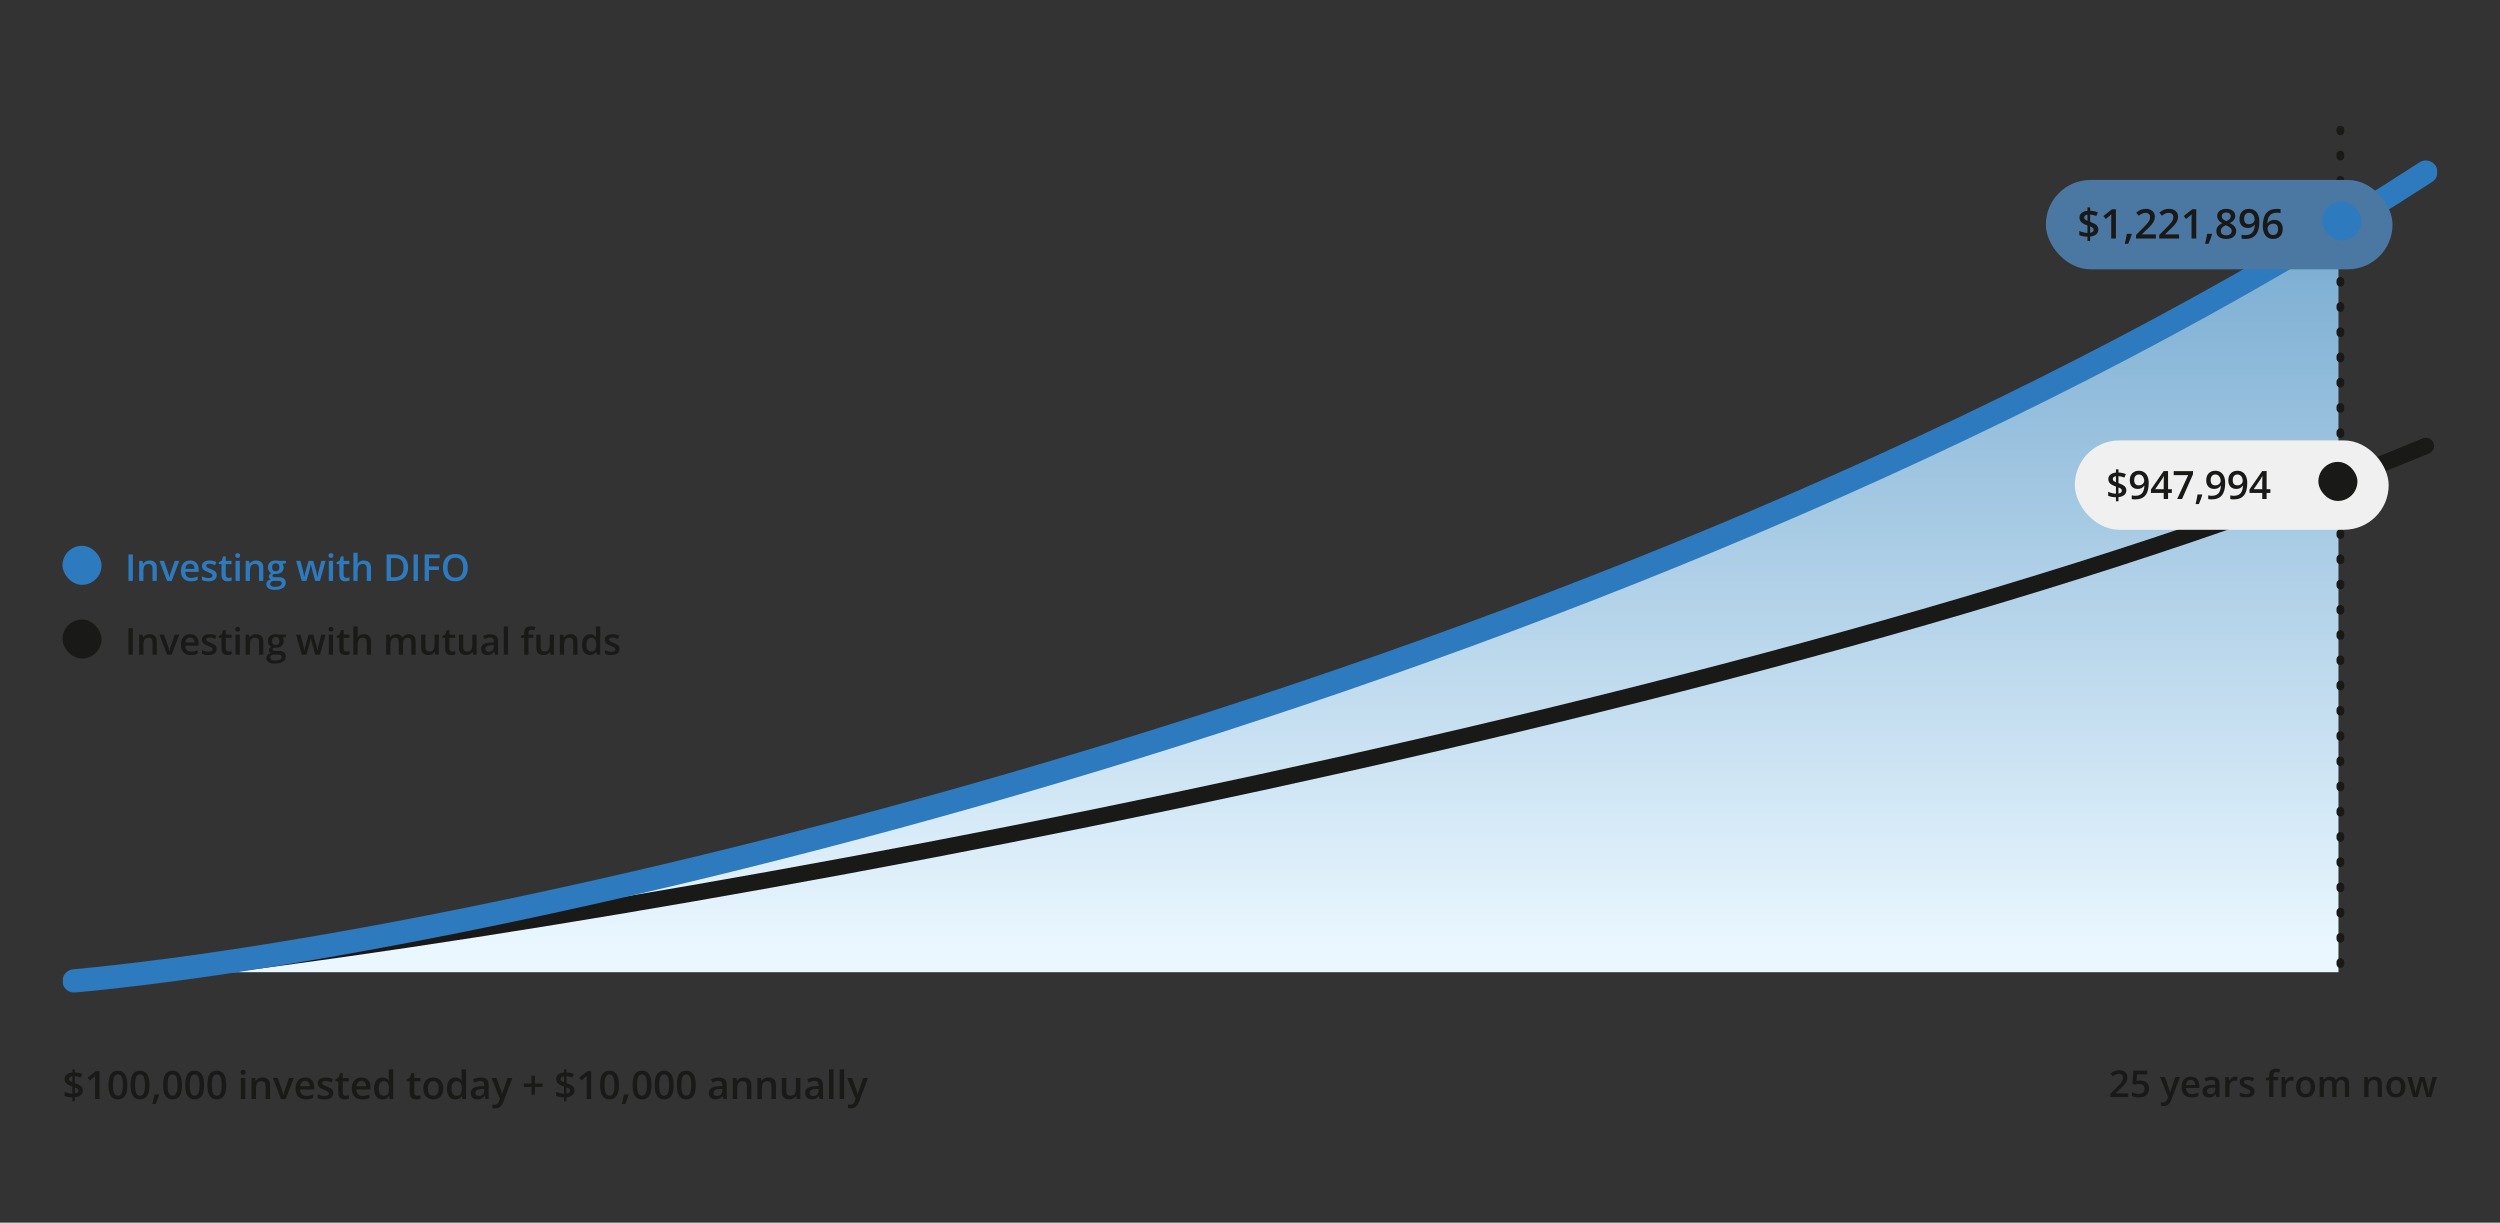 <svg xmlns="http://www.w3.org/2000/svg" width="1280" height="626" viewBox="0 0 1280 626" fill="none"><rect x="0" y="0" width="1280" height="626" fill="#333333" stroke="none"/><rect x="32" y="279.44" width="20" height="20" rx="10" fill="#2D7ABE"></rect><path d="M65.781 297.44V283.876H68.008V297.44H65.781ZM76.599 286.975C77.756 286.975 78.656 287.275 79.299 287.875C79.948 288.469 80.273 289.424 80.273 290.742V297.44H78.093V291.15C78.093 290.352 77.929 289.755 77.601 289.359C77.273 288.957 76.766 288.756 76.08 288.756C75.084 288.756 74.391 289.062 74.002 289.675C73.618 290.287 73.426 291.175 73.426 292.337V297.44H71.246V287.17H72.944L73.25 288.562H73.371C73.593 288.203 73.869 287.909 74.196 287.68C74.53 287.445 74.901 287.269 75.31 287.151C75.724 287.034 76.154 286.975 76.599 286.975ZM85.552 297.44L81.647 287.17H83.957L86.072 293.2C86.208 293.584 86.332 293.998 86.443 294.443C86.554 294.889 86.632 295.263 86.675 295.566H86.749C86.793 295.25 86.876 294.873 87 294.434C87.123 293.989 87.25 293.577 87.38 293.2L89.495 287.17H91.796L87.89 297.44H85.552ZM97.326 286.975C98.241 286.975 99.027 287.164 99.683 287.541C100.338 287.918 100.842 288.453 101.195 289.146C101.547 289.839 101.723 290.667 101.723 291.632V292.801H94.868C94.892 293.797 95.158 294.564 95.665 295.102C96.179 295.64 96.896 295.909 97.818 295.909C98.473 295.909 99.061 295.847 99.58 295.724C100.106 295.594 100.647 295.405 101.204 295.158V296.93C100.691 297.171 100.168 297.347 99.636 297.458C99.104 297.57 98.467 297.625 97.725 297.625C96.717 297.625 95.829 297.431 95.062 297.041C94.302 296.645 93.705 296.058 93.272 295.278C92.845 294.499 92.632 293.531 92.632 292.375C92.632 291.224 92.826 290.247 93.216 289.443C93.606 288.639 94.153 288.027 94.858 287.606C95.563 287.185 96.386 286.975 97.326 286.975ZM97.326 288.617C96.639 288.617 96.083 288.84 95.656 289.285C95.236 289.73 94.988 290.383 94.914 291.243H99.59C99.584 290.729 99.497 290.275 99.33 289.879C99.169 289.483 98.922 289.174 98.588 288.951C98.26 288.729 97.839 288.617 97.326 288.617ZM110.964 294.508C110.964 295.182 110.8 295.751 110.473 296.215C110.145 296.679 109.666 297.032 109.035 297.273C108.41 297.508 107.643 297.625 106.734 297.625C106.016 297.625 105.398 297.573 104.878 297.468C104.365 297.369 103.88 297.214 103.422 297.004V295.121C103.91 295.349 104.458 295.547 105.064 295.714C105.676 295.881 106.255 295.965 106.799 295.965C107.516 295.965 108.033 295.854 108.348 295.631C108.664 295.402 108.821 295.099 108.821 294.722C108.821 294.499 108.756 294.301 108.626 294.128C108.503 293.949 108.268 293.766 107.921 293.581C107.581 293.389 107.08 293.16 106.418 292.894C105.769 292.634 105.222 292.375 104.776 292.115C104.331 291.855 103.994 291.543 103.765 291.178C103.536 290.807 103.422 290.333 103.422 289.758C103.422 288.849 103.781 288.16 104.498 287.689C105.222 287.213 106.177 286.975 107.365 286.975C107.996 286.975 108.589 287.04 109.146 287.17C109.709 287.294 110.259 287.476 110.797 287.717L110.111 289.359C109.647 289.155 109.18 288.988 108.71 288.858C108.246 288.722 107.773 288.654 107.291 288.654C106.728 288.654 106.298 288.741 106.001 288.914C105.71 289.087 105.565 289.335 105.565 289.656C105.565 289.897 105.636 290.102 105.778 290.269C105.921 290.436 106.165 290.603 106.511 290.77C106.864 290.937 107.352 291.144 107.977 291.391C108.589 291.626 109.118 291.874 109.563 292.133C110.015 292.387 110.361 292.699 110.603 293.07C110.844 293.441 110.964 293.921 110.964 294.508ZM117.023 295.863C117.308 295.863 117.589 295.838 117.867 295.789C118.146 295.733 118.399 295.668 118.628 295.594V297.245C118.387 297.35 118.074 297.44 117.691 297.514C117.308 297.588 116.909 297.625 116.494 297.625C115.913 297.625 115.39 297.53 114.926 297.338C114.463 297.14 114.095 296.803 113.822 296.327C113.55 295.85 113.414 295.192 113.414 294.351V288.831H112.013V287.856L113.516 287.086L114.231 284.888H115.604V287.17H118.545V288.831H115.604V294.323C115.604 294.842 115.733 295.229 115.993 295.482C116.253 295.736 116.596 295.863 117.023 295.863ZM122.776 287.17V297.44H120.595V287.17H122.776ZM121.699 283.236C122.033 283.236 122.321 283.326 122.562 283.505C122.81 283.685 122.933 283.994 122.933 284.433C122.933 284.866 122.81 285.175 122.562 285.361C122.321 285.54 122.033 285.63 121.699 285.63C121.353 285.63 121.059 285.54 120.818 285.361C120.583 285.175 120.466 284.866 120.466 284.433C120.466 283.994 120.583 283.685 120.818 283.505C121.059 283.326 121.353 283.236 121.699 283.236ZM131.135 286.975C132.292 286.975 133.192 287.275 133.835 287.875C134.484 288.469 134.809 289.424 134.809 290.742V297.44H132.629V291.15C132.629 290.352 132.465 289.755 132.137 289.359C131.809 288.957 131.302 288.756 130.616 288.756C129.62 288.756 128.927 289.062 128.537 289.675C128.154 290.287 127.962 291.175 127.962 292.337V297.44H125.782V287.17H127.48L127.786 288.562H127.907C128.129 288.203 128.404 287.909 128.732 287.68C129.066 287.445 129.437 287.269 129.846 287.151C130.26 287.034 130.69 286.975 131.135 286.975ZM140.673 302.004C139.281 302.004 138.214 301.754 137.472 301.253C136.73 300.752 136.359 300.05 136.359 299.147C136.359 298.516 136.557 297.981 136.953 297.542C137.348 297.109 137.914 296.809 138.65 296.642C138.372 296.518 138.131 296.327 137.927 296.067C137.729 295.801 137.63 295.507 137.63 295.186C137.63 294.802 137.738 294.474 137.955 294.202C138.171 293.93 138.496 293.667 138.929 293.414C138.391 293.185 137.958 292.814 137.63 292.3C137.308 291.781 137.147 291.172 137.147 290.473C137.147 289.73 137.305 289.1 137.621 288.58C137.936 288.054 138.397 287.655 139.003 287.383C139.609 287.105 140.342 286.966 141.202 286.966C141.387 286.966 141.588 286.978 141.805 287.003C142.027 287.021 142.231 287.046 142.417 287.077C142.609 287.102 142.754 287.13 142.853 287.161H146.406V288.376L144.662 288.701C144.829 288.936 144.962 289.205 145.061 289.508C145.16 289.805 145.209 290.129 145.209 290.482C145.209 291.546 144.841 292.384 144.105 292.996C143.376 293.602 142.367 293.905 141.081 293.905C140.772 293.893 140.472 293.868 140.181 293.831C139.958 293.967 139.788 294.119 139.671 294.286C139.553 294.446 139.495 294.629 139.495 294.833C139.495 295 139.553 295.136 139.671 295.241C139.788 295.34 139.962 295.414 140.19 295.464C140.425 295.513 140.71 295.538 141.044 295.538H142.816C143.942 295.538 144.801 295.776 145.395 296.252C145.989 296.729 146.286 297.428 146.286 298.349C146.286 299.518 145.803 300.418 144.838 301.049C143.873 301.686 142.485 302.004 140.673 302.004ZM140.756 300.474C141.517 300.474 142.157 300.399 142.677 300.251C143.196 300.103 143.589 299.889 143.855 299.611C144.121 299.339 144.254 299.014 144.254 298.637C144.254 298.303 144.17 298.046 144.003 297.867C143.836 297.687 143.586 297.564 143.252 297.496C142.918 297.428 142.504 297.394 142.009 297.394H140.394C139.992 297.394 139.637 297.455 139.328 297.579C139.018 297.709 138.777 297.895 138.604 298.136C138.437 298.377 138.353 298.668 138.353 299.008C138.353 299.478 138.561 299.84 138.975 300.093C139.396 300.347 139.989 300.474 140.756 300.474ZM141.183 292.477C141.82 292.477 142.293 292.303 142.603 291.957C142.912 291.604 143.066 291.11 143.066 290.473C143.066 289.78 142.906 289.26 142.584 288.914C142.269 288.568 141.798 288.395 141.174 288.395C140.561 288.395 140.095 288.571 139.773 288.923C139.457 289.276 139.3 289.799 139.3 290.491C139.3 291.116 139.457 291.604 139.773 291.957C140.095 292.303 140.565 292.477 141.183 292.477ZM161.372 297.431L160.073 292.653C160.011 292.418 159.937 292.133 159.85 291.799C159.764 291.465 159.677 291.122 159.591 290.77C159.504 290.411 159.424 290.08 159.349 289.777C159.281 289.474 159.229 289.239 159.192 289.072H159.117C159.086 289.239 159.037 289.474 158.969 289.777C158.901 290.08 158.824 290.411 158.737 290.77C158.65 291.128 158.564 291.478 158.477 291.818C158.397 292.158 158.323 292.449 158.255 292.69L156.891 297.431H154.497L151.621 287.161H153.829L155.165 292.263C155.252 292.61 155.335 292.984 155.416 293.386C155.502 293.788 155.577 294.171 155.638 294.536C155.7 294.901 155.747 295.201 155.778 295.436H155.852C155.877 295.269 155.911 295.059 155.954 294.805C155.997 294.545 156.047 294.276 156.102 293.998C156.158 293.714 156.214 293.448 156.269 293.2C156.325 292.947 156.377 292.743 156.427 292.588L158.004 287.161H160.388L161.901 292.588C161.969 292.823 162.043 293.12 162.123 293.479C162.204 293.831 162.275 294.187 162.337 294.545C162.405 294.898 162.448 295.192 162.467 295.427H162.541C162.565 295.216 162.609 294.932 162.671 294.573C162.739 294.208 162.816 293.822 162.903 293.414C162.989 292.999 163.079 292.616 163.172 292.263L164.535 287.161H166.706L163.812 297.431H161.372ZM170.529 287.17V297.44H168.349V287.17H170.529ZM169.453 283.236C169.787 283.236 170.075 283.326 170.316 283.505C170.563 283.685 170.687 283.994 170.687 284.433C170.687 284.866 170.563 285.175 170.316 285.361C170.075 285.54 169.787 285.63 169.453 285.63C169.107 285.63 168.813 285.54 168.572 285.361C168.337 285.175 168.219 284.866 168.219 284.433C168.219 283.994 168.337 283.685 168.572 283.505C168.813 283.326 169.107 283.236 169.453 283.236ZM177.358 295.863C177.642 295.863 177.924 295.838 178.202 295.789C178.48 295.733 178.734 295.668 178.963 295.594V297.245C178.722 297.35 178.409 297.44 178.026 297.514C177.642 297.588 177.243 297.625 176.829 297.625C176.248 297.625 175.725 297.53 175.261 297.338C174.797 297.14 174.429 296.803 174.157 296.327C173.885 295.85 173.749 295.192 173.749 294.351V288.831H172.348V287.856L173.851 287.086L174.565 284.888H175.938V287.17H178.879V288.831H175.938V294.323C175.938 294.842 176.068 295.229 176.328 295.482C176.588 295.736 176.931 295.863 177.358 295.863ZM183.11 283.004V286.632C183.11 287.009 183.098 287.377 183.073 287.736C183.055 288.095 183.033 288.373 183.008 288.571H183.129C183.345 288.212 183.611 287.918 183.927 287.689C184.242 287.454 184.595 287.278 184.984 287.161C185.38 287.043 185.801 286.984 186.246 286.984C187.032 286.984 187.7 287.117 188.25 287.383C188.801 287.643 189.221 288.048 189.512 288.599C189.809 289.149 189.957 289.863 189.957 290.742V297.44H187.777V291.15C187.777 290.352 187.613 289.755 187.285 289.359C186.957 288.957 186.45 288.756 185.764 288.756C185.102 288.756 184.576 288.896 184.187 289.174C183.803 289.446 183.528 289.851 183.361 290.389C183.194 290.921 183.11 291.57 183.11 292.337V297.44H180.93V283.004H183.11ZM208.94 290.528C208.94 292.056 208.655 293.333 208.086 294.36C207.517 295.38 206.692 296.15 205.609 296.67C204.527 297.183 203.222 297.44 201.694 297.44H197.928V283.876H202.102C203.506 283.876 204.719 284.13 205.739 284.637C206.76 285.138 207.548 285.883 208.105 286.873C208.661 287.856 208.94 289.075 208.94 290.528ZM206.62 290.593C206.62 289.48 206.444 288.565 206.092 287.847C205.745 287.13 205.232 286.598 204.552 286.251C203.877 285.899 203.046 285.723 202.056 285.723H200.154V295.575H201.731C203.37 295.575 204.595 295.158 205.405 294.323C206.215 293.488 206.62 292.245 206.62 290.593ZM211.742 297.44V283.876H213.969V297.44H211.742ZM219.638 297.44H217.43V283.876H225.093V285.75H219.638V289.981H224.74V291.846H219.638V297.44ZM239.483 290.64C239.483 291.685 239.35 292.637 239.084 293.497C238.824 294.351 238.431 295.087 237.905 295.705C237.38 296.317 236.721 296.791 235.929 297.125C235.138 297.458 234.21 297.625 233.146 297.625C232.064 297.625 231.124 297.458 230.326 297.125C229.534 296.791 228.875 296.314 228.35 295.696C227.83 295.077 227.441 294.338 227.181 293.479C226.921 292.619 226.791 291.666 226.791 290.621C226.791 289.223 227.02 288.005 227.478 286.966C227.942 285.921 228.644 285.11 229.584 284.535C230.53 283.954 231.724 283.663 233.165 283.663C234.575 283.663 235.747 283.951 236.681 284.526C237.615 285.101 238.314 285.911 238.777 286.957C239.248 287.996 239.483 289.223 239.483 290.64ZM229.129 290.64C229.129 291.685 229.271 292.591 229.556 293.358C229.84 294.119 230.276 294.706 230.864 295.121C231.458 295.529 232.218 295.733 233.146 295.733C234.08 295.733 234.841 295.529 235.428 295.121C236.016 294.706 236.449 294.119 236.727 293.358C237.006 292.591 237.145 291.685 237.145 290.64C237.145 289.05 236.826 287.807 236.189 286.91C235.558 286.007 234.55 285.556 233.165 285.556C232.237 285.556 231.473 285.76 230.873 286.168C230.279 286.576 229.84 287.161 229.556 287.921C229.271 288.676 229.129 289.582 229.129 290.64Z" fill="#2D7ABE"></path><rect x="32" y="317.19" width="20" height="20" rx="10" fill="#191918"></rect><path d="M65.781 335.19V321.626H68.008V335.19H65.781ZM76.599 324.725C77.756 324.725 78.656 325.025 79.299 325.625C79.948 326.219 80.273 327.174 80.273 328.492V335.19H78.093V328.9C78.093 328.102 77.929 327.505 77.601 327.109C77.273 326.707 76.766 326.506 76.08 326.506C75.084 326.506 74.391 326.812 74.002 327.425C73.618 328.037 73.426 328.925 73.426 330.087V335.19H71.246V324.92H72.944L73.25 326.312H73.371C73.593 325.953 73.869 325.659 74.196 325.43C74.53 325.195 74.901 325.019 75.31 324.901C75.724 324.784 76.154 324.725 76.599 324.725ZM85.552 335.19L81.647 324.92H83.957L86.072 330.95C86.208 331.334 86.332 331.748 86.443 332.193C86.554 332.639 86.632 333.013 86.675 333.316H86.749C86.793 333 86.876 332.623 87 332.184C87.123 331.739 87.25 331.327 87.38 330.95L89.495 324.92H91.796L87.89 335.19H85.552ZM97.326 324.725C98.241 324.725 99.027 324.914 99.683 325.291C100.338 325.668 100.842 326.203 101.195 326.896C101.547 327.589 101.723 328.417 101.723 329.382V330.551H94.868C94.892 331.547 95.158 332.314 95.665 332.852C96.179 333.39 96.896 333.659 97.818 333.659C98.473 333.659 99.061 333.597 99.58 333.474C100.106 333.344 100.647 333.155 101.204 332.908V334.68C100.691 334.921 100.168 335.097 99.636 335.208C99.104 335.32 98.467 335.375 97.725 335.375C96.717 335.375 95.829 335.181 95.062 334.791C94.302 334.395 93.705 333.808 93.272 333.028C92.845 332.249 92.632 331.281 92.632 330.125C92.632 328.974 92.826 327.997 93.216 327.193C93.606 326.389 94.153 325.777 94.858 325.356C95.563 324.935 96.386 324.725 97.326 324.725ZM97.326 326.367C96.639 326.367 96.083 326.59 95.656 327.035C95.236 327.48 94.988 328.133 94.914 328.993H99.59C99.584 328.479 99.497 328.025 99.33 327.629C99.169 327.233 98.922 326.924 98.588 326.701C98.26 326.479 97.839 326.367 97.326 326.367ZM110.964 332.258C110.964 332.932 110.8 333.501 110.473 333.965C110.145 334.429 109.666 334.782 109.035 335.023C108.41 335.258 107.643 335.375 106.734 335.375C106.016 335.375 105.398 335.323 104.878 335.218C104.365 335.119 103.88 334.964 103.422 334.754V332.871C103.91 333.099 104.458 333.297 105.064 333.464C105.676 333.631 106.255 333.715 106.799 333.715C107.516 333.715 108.033 333.604 108.348 333.381C108.664 333.152 108.821 332.849 108.821 332.472C108.821 332.249 108.756 332.051 108.626 331.878C108.503 331.699 108.268 331.516 107.921 331.331C107.581 331.139 107.08 330.91 106.418 330.644C105.769 330.384 105.222 330.125 104.776 329.865C104.331 329.605 103.994 329.293 103.765 328.928C103.536 328.557 103.422 328.083 103.422 327.508C103.422 326.599 103.781 325.91 104.498 325.439C105.222 324.963 106.177 324.725 107.365 324.725C107.996 324.725 108.589 324.79 109.146 324.92C109.709 325.044 110.259 325.226 110.797 325.467L110.111 327.109C109.647 326.905 109.18 326.738 108.71 326.608C108.246 326.472 107.773 326.404 107.291 326.404C106.728 326.404 106.298 326.491 106.001 326.664C105.71 326.837 105.565 327.085 105.565 327.406C105.565 327.647 105.636 327.852 105.778 328.019C105.921 328.186 106.165 328.353 106.511 328.52C106.864 328.687 107.352 328.894 107.977 329.141C108.589 329.376 109.118 329.624 109.563 329.883C110.015 330.137 110.361 330.449 110.603 330.82C110.844 331.191 110.964 331.671 110.964 332.258ZM117.023 333.613C117.308 333.613 117.589 333.588 117.867 333.539C118.146 333.483 118.399 333.418 118.628 333.344V334.995C118.387 335.1 118.074 335.19 117.691 335.264C117.308 335.338 116.909 335.375 116.494 335.375C115.913 335.375 115.39 335.28 114.926 335.088C114.463 334.89 114.095 334.553 113.822 334.077C113.55 333.6 113.414 332.942 113.414 332.101V326.581H112.013V325.606L113.516 324.836L114.231 322.638H115.604V324.92H118.545V326.581H115.604V332.073C115.604 332.592 115.733 332.979 115.993 333.232C116.253 333.486 116.596 333.613 117.023 333.613ZM122.776 324.92V335.19H120.595V324.92H122.776ZM121.699 320.986C122.033 320.986 122.321 321.076 122.562 321.255C122.81 321.435 122.933 321.744 122.933 322.183C122.933 322.616 122.81 322.925 122.562 323.111C122.321 323.29 122.033 323.38 121.699 323.38C121.353 323.38 121.059 323.29 120.818 323.111C120.583 322.925 120.466 322.616 120.466 322.183C120.466 321.744 120.583 321.435 120.818 321.255C121.059 321.076 121.353 320.986 121.699 320.986ZM131.135 324.725C132.292 324.725 133.192 325.025 133.835 325.625C134.484 326.219 134.809 327.174 134.809 328.492V335.19H132.629V328.9C132.629 328.102 132.465 327.505 132.137 327.109C131.809 326.707 131.302 326.506 130.616 326.506C129.62 326.506 128.927 326.812 128.537 327.425C128.154 328.037 127.962 328.925 127.962 330.087V335.19H125.782V324.92H127.48L127.786 326.312H127.907C128.129 325.953 128.404 325.659 128.732 325.43C129.066 325.195 129.437 325.019 129.846 324.901C130.26 324.784 130.69 324.725 131.135 324.725ZM140.673 339.754C139.281 339.754 138.214 339.504 137.472 339.003C136.73 338.502 136.359 337.8 136.359 336.897C136.359 336.266 136.557 335.731 136.953 335.292C137.348 334.859 137.914 334.559 138.65 334.392C138.372 334.268 138.131 334.077 137.927 333.817C137.729 333.551 137.63 333.257 137.63 332.936C137.63 332.552 137.738 332.224 137.955 331.952C138.171 331.68 138.496 331.417 138.929 331.164C138.391 330.935 137.958 330.564 137.63 330.05C137.308 329.531 137.147 328.922 137.147 328.223C137.147 327.48 137.305 326.85 137.621 326.33C137.936 325.804 138.397 325.405 139.003 325.133C139.609 324.855 140.342 324.716 141.202 324.716C141.387 324.716 141.588 324.728 141.805 324.753C142.027 324.771 142.231 324.796 142.417 324.827C142.609 324.852 142.754 324.88 142.853 324.911H146.406V326.126L144.662 326.451C144.829 326.686 144.962 326.955 145.061 327.258C145.16 327.555 145.209 327.879 145.209 328.232C145.209 329.296 144.841 330.134 144.105 330.746C143.376 331.352 142.367 331.655 141.081 331.655C140.772 331.643 140.472 331.618 140.181 331.581C139.958 331.717 139.788 331.869 139.671 332.036C139.553 332.196 139.495 332.379 139.495 332.583C139.495 332.75 139.553 332.886 139.671 332.991C139.788 333.09 139.962 333.164 140.19 333.214C140.425 333.263 140.71 333.288 141.044 333.288H142.816C143.942 333.288 144.801 333.526 145.395 334.002C145.989 334.479 146.286 335.178 146.286 336.099C146.286 337.268 145.803 338.168 144.838 338.799C143.873 339.436 142.485 339.754 140.673 339.754ZM140.756 338.224C141.517 338.224 142.157 338.149 142.677 338.001C143.196 337.853 143.589 337.639 143.855 337.361C144.121 337.089 144.254 336.764 144.254 336.387C144.254 336.053 144.17 335.796 144.003 335.617C143.836 335.437 143.586 335.314 143.252 335.246C142.918 335.178 142.504 335.144 142.009 335.144H140.394C139.992 335.144 139.637 335.205 139.328 335.329C139.018 335.459 138.777 335.645 138.604 335.886C138.437 336.127 138.353 336.418 138.353 336.758C138.353 337.228 138.561 337.59 138.975 337.843C139.396 338.097 139.989 338.224 140.756 338.224ZM141.183 330.227C141.82 330.227 142.293 330.053 142.603 329.707C142.912 329.354 143.066 328.86 143.066 328.223C143.066 327.53 142.906 327.01 142.584 326.664C142.269 326.318 141.798 326.145 141.174 326.145C140.561 326.145 140.095 326.321 139.773 326.673C139.457 327.026 139.3 327.549 139.3 328.241C139.3 328.866 139.457 329.354 139.773 329.707C140.095 330.053 140.565 330.227 141.183 330.227ZM161.372 335.181L160.073 330.403C160.011 330.168 159.937 329.883 159.85 329.549C159.764 329.215 159.677 328.872 159.591 328.52C159.504 328.161 159.424 327.83 159.349 327.527C159.281 327.224 159.229 326.989 159.192 326.822H159.117C159.086 326.989 159.037 327.224 158.969 327.527C158.901 327.83 158.824 328.161 158.737 328.52C158.65 328.878 158.564 329.228 158.477 329.568C158.397 329.908 158.323 330.199 158.255 330.44L156.891 335.181H154.497L151.621 324.911H153.829L155.165 330.013C155.252 330.36 155.335 330.734 155.416 331.136C155.502 331.538 155.577 331.921 155.638 332.286C155.7 332.651 155.747 332.951 155.778 333.186H155.852C155.877 333.019 155.911 332.809 155.954 332.555C155.997 332.295 156.047 332.026 156.102 331.748C156.158 331.464 156.214 331.198 156.269 330.95C156.325 330.697 156.377 330.493 156.427 330.338L158.004 324.911H160.388L161.901 330.338C161.969 330.573 162.043 330.87 162.123 331.229C162.204 331.581 162.275 331.937 162.337 332.295C162.405 332.648 162.448 332.942 162.467 333.177H162.541C162.565 332.966 162.609 332.682 162.671 332.323C162.739 331.958 162.816 331.572 162.903 331.164C162.989 330.749 163.079 330.366 163.172 330.013L164.535 324.911H166.706L163.812 335.181H161.372ZM170.529 324.92V335.19H168.349V324.92H170.529ZM169.453 320.986C169.787 320.986 170.075 321.076 170.316 321.255C170.563 321.435 170.687 321.744 170.687 322.183C170.687 322.616 170.563 322.925 170.316 323.111C170.075 323.29 169.787 323.38 169.453 323.38C169.107 323.38 168.813 323.29 168.572 323.111C168.337 322.925 168.219 322.616 168.219 322.183C168.219 321.744 168.337 321.435 168.572 321.255C168.813 321.076 169.107 320.986 169.453 320.986ZM177.358 333.613C177.642 333.613 177.924 333.588 178.202 333.539C178.48 333.483 178.734 333.418 178.963 333.344V334.995C178.722 335.1 178.409 335.19 178.026 335.264C177.642 335.338 177.243 335.375 176.829 335.375C176.248 335.375 175.725 335.28 175.261 335.088C174.797 334.89 174.429 334.553 174.157 334.077C173.885 333.6 173.749 332.942 173.749 332.101V326.581H172.348V325.606L173.851 324.836L174.565 322.638H175.938V324.92H178.879V326.581H175.938V332.073C175.938 332.592 176.068 332.979 176.328 333.232C176.588 333.486 176.931 333.613 177.358 333.613ZM183.11 320.754V324.382C183.11 324.759 183.098 325.127 183.073 325.486C183.055 325.845 183.033 326.123 183.008 326.321H183.129C183.345 325.962 183.611 325.668 183.927 325.439C184.242 325.204 184.595 325.028 184.984 324.911C185.38 324.793 185.801 324.734 186.246 324.734C187.032 324.734 187.7 324.867 188.25 325.133C188.801 325.393 189.221 325.798 189.512 326.349C189.809 326.899 189.957 327.613 189.957 328.492V335.19H187.777V328.9C187.777 328.102 187.613 327.505 187.285 327.109C186.957 326.707 186.45 326.506 185.764 326.506C185.102 326.506 184.576 326.646 184.187 326.924C183.803 327.196 183.528 327.601 183.361 328.139C183.194 328.671 183.11 329.32 183.11 330.087V335.19H180.93V320.754H183.11ZM209.311 324.725C210.461 324.725 211.327 325.022 211.908 325.616C212.496 326.209 212.79 327.162 212.79 328.473V335.19H210.61V328.863C210.61 328.083 210.458 327.496 210.155 327.1C209.852 326.704 209.391 326.506 208.773 326.506C207.907 326.506 207.282 326.785 206.899 327.341C206.521 327.892 206.333 328.693 206.333 329.744V335.19H204.153V328.863C204.153 328.343 204.085 327.91 203.949 327.564C203.819 327.211 203.618 326.949 203.346 326.775C203.073 326.596 202.73 326.506 202.316 326.506C201.716 326.506 201.236 326.642 200.878 326.915C200.525 327.187 200.272 327.589 200.117 328.121C199.962 328.646 199.885 329.293 199.885 330.06V335.19H197.705V324.92H199.403L199.709 326.302H199.829C200.04 325.944 200.299 325.65 200.609 325.421C200.924 325.186 201.274 325.013 201.657 324.901C202.04 324.784 202.439 324.725 202.854 324.725C203.621 324.725 204.267 324.861 204.793 325.133C205.318 325.399 205.711 325.807 205.971 326.358H206.138C206.46 325.801 206.908 325.39 207.483 325.124C208.058 324.858 208.668 324.725 209.311 324.725ZM224.665 324.92V335.19H222.949L222.652 333.808H222.532C222.315 334.16 222.04 334.454 221.706 334.689C221.372 334.918 221.001 335.088 220.593 335.199C220.184 335.317 219.755 335.375 219.303 335.375C218.53 335.375 217.868 335.246 217.318 334.986C216.774 334.72 216.356 334.312 216.065 333.761C215.775 333.211 215.629 332.5 215.629 331.627V324.92H217.819V331.219C217.819 332.017 217.98 332.614 218.301 333.01C218.629 333.406 219.136 333.604 219.823 333.604C220.484 333.604 221.01 333.467 221.4 333.195C221.789 332.923 222.065 332.521 222.226 331.989C222.393 331.457 222.476 330.805 222.476 330.032V324.92H224.665ZM231.494 333.613C231.779 333.613 232.06 333.588 232.338 333.539C232.617 333.483 232.87 333.418 233.099 333.344V334.995C232.858 335.1 232.546 335.19 232.162 335.264C231.779 335.338 231.38 335.375 230.965 335.375C230.384 335.375 229.861 335.28 229.398 335.088C228.934 334.89 228.566 334.553 228.294 334.077C228.021 333.6 227.885 332.942 227.885 332.101V326.581H226.484V325.606L227.987 324.836L228.702 322.638H230.075V324.92H233.016V326.581H230.075V332.073C230.075 332.592 230.205 332.979 230.464 333.232C230.724 333.486 231.067 333.613 231.494 333.613ZM244.019 324.92V335.19H242.303L242.006 333.808H241.885C241.669 334.16 241.394 334.454 241.06 334.689C240.726 334.918 240.355 335.088 239.946 335.199C239.538 335.317 239.108 335.375 238.657 335.375C237.884 335.375 237.222 335.246 236.672 334.986C236.127 334.72 235.71 334.312 235.419 333.761C235.128 333.211 234.983 332.5 234.983 331.627V324.92H237.173V331.219C237.173 332.017 237.333 332.614 237.655 333.01C237.983 333.406 238.49 333.604 239.176 333.604C239.838 333.604 240.364 333.467 240.754 333.195C241.143 332.923 241.418 332.521 241.579 331.989C241.746 331.457 241.83 330.805 241.83 330.032V324.92H244.019ZM251.052 324.725C252.351 324.725 253.331 325.013 253.993 325.588C254.661 326.163 254.995 327.06 254.995 328.278V335.19H253.446L253.028 333.733H252.954C252.663 334.104 252.363 334.411 252.054 334.652C251.745 334.893 251.386 335.072 250.978 335.19C250.576 335.314 250.084 335.375 249.503 335.375C248.89 335.375 248.343 335.264 247.861 335.042C247.378 334.813 246.998 334.466 246.72 334.002C246.441 333.539 246.302 332.951 246.302 332.24C246.302 331.182 246.695 330.387 247.48 329.855C248.272 329.324 249.466 329.03 251.061 328.974L252.843 328.909V328.371C252.843 327.66 252.676 327.153 252.342 326.85C252.014 326.547 251.55 326.395 250.95 326.395C250.437 326.395 249.939 326.469 249.456 326.618C248.974 326.766 248.504 326.949 248.046 327.165L247.341 325.625C247.842 325.359 248.411 325.143 249.048 324.976C249.691 324.809 250.359 324.725 251.052 324.725ZM252.833 330.282L251.507 330.329C250.418 330.366 249.654 330.551 249.215 330.885C248.776 331.219 248.556 331.677 248.556 332.258C248.556 332.765 248.708 333.137 249.011 333.372C249.314 333.6 249.713 333.715 250.208 333.715C250.962 333.715 251.587 333.501 252.082 333.075C252.583 332.642 252.833 332.008 252.833 331.173V330.282ZM260.117 335.19H257.927V320.754H260.117V335.19ZM273.06 326.581H270.564V335.19H268.384V326.581H266.705V325.532L268.384 324.892V324.178C268.384 323.306 268.52 322.613 268.792 322.1C269.07 321.586 269.466 321.218 269.98 320.996C270.499 320.767 271.118 320.652 271.835 320.652C272.305 320.652 272.735 320.693 273.125 320.773C273.514 320.847 273.842 320.934 274.108 321.033L273.542 322.684C273.332 322.616 273.097 322.554 272.837 322.499C272.577 322.437 272.299 322.406 272.002 322.406C271.507 322.406 271.142 322.56 270.907 322.87C270.679 323.179 270.564 323.63 270.564 324.224V324.92H273.06V326.581ZM283.646 324.92V335.19H281.929L281.633 333.808H281.512C281.296 334.16 281.02 334.454 280.686 334.689C280.352 334.918 279.981 335.088 279.573 335.199C279.165 335.317 278.735 335.375 278.283 335.375C277.51 335.375 276.849 335.246 276.298 334.986C275.754 334.72 275.336 334.312 275.046 333.761C274.755 333.211 274.61 332.5 274.61 331.627V324.92H276.799V331.219C276.799 332.017 276.96 332.614 277.282 333.01C277.609 333.406 278.116 333.604 278.803 333.604C279.465 333.604 279.99 333.467 280.38 333.195C280.77 332.923 281.045 332.521 281.206 331.989C281.373 331.457 281.456 330.805 281.456 330.032V324.92H283.646ZM292.005 324.725C293.162 324.725 294.062 325.025 294.705 325.625C295.354 326.219 295.679 327.174 295.679 328.492V335.19H293.499V328.9C293.499 328.102 293.335 327.505 293.007 327.109C292.679 326.707 292.172 326.506 291.486 326.506C290.49 326.506 289.797 326.812 289.408 327.425C289.024 328.037 288.832 328.925 288.832 330.087V335.19H286.652V324.92H288.35L288.656 326.312H288.777C288.999 325.953 289.275 325.659 289.602 325.43C289.936 325.195 290.307 325.019 290.716 324.901C291.13 324.784 291.56 324.725 292.005 324.725ZM302.062 335.375C300.838 335.375 299.854 334.93 299.112 334.04C298.376 333.143 298.008 331.822 298.008 330.078C298.008 328.315 298.382 326.983 299.131 326.08C299.885 325.177 300.878 324.725 302.109 324.725C302.628 324.725 303.083 324.796 303.473 324.938C303.862 325.075 304.196 325.26 304.475 325.495C304.759 325.73 305 325.993 305.198 326.284H305.3C305.269 326.092 305.232 325.817 305.189 325.458C305.152 325.093 305.133 324.756 305.133 324.447V320.754H307.323V335.19H305.616L305.226 333.789H305.133C304.948 334.086 304.713 334.355 304.428 334.596C304.15 334.831 303.816 335.02 303.426 335.162C303.043 335.304 302.588 335.375 302.062 335.375ZM302.675 333.604C303.609 333.604 304.267 333.334 304.651 332.796C305.034 332.258 305.232 331.451 305.245 330.375V330.087C305.245 328.937 305.059 328.056 304.688 327.443C304.317 326.825 303.64 326.516 302.656 326.516C301.871 326.516 301.271 326.834 300.856 327.471C300.448 328.102 300.244 328.983 300.244 330.115C300.244 331.247 300.448 332.113 300.856 332.713C301.271 333.307 301.877 333.604 302.675 333.604ZM317.232 332.258C317.232 332.932 317.068 333.501 316.74 333.965C316.412 334.429 315.933 334.782 315.302 335.023C314.677 335.258 313.91 335.375 313.001 335.375C312.284 335.375 311.665 335.323 311.146 335.218C310.632 335.119 310.147 334.964 309.689 334.754V332.871C310.178 333.099 310.725 333.297 311.331 333.464C311.943 333.631 312.522 333.715 313.066 333.715C313.783 333.715 314.3 333.604 314.615 333.381C314.931 333.152 315.089 332.849 315.089 332.472C315.089 332.249 315.024 332.051 314.894 331.878C314.77 331.699 314.535 331.516 314.189 331.331C313.848 331.139 313.347 330.91 312.686 330.644C312.036 330.384 311.489 330.125 311.044 329.865C310.598 329.605 310.261 329.293 310.032 328.928C309.804 328.557 309.689 328.083 309.689 327.508C309.689 326.599 310.048 325.91 310.765 325.439C311.489 324.963 312.444 324.725 313.632 324.725C314.263 324.725 314.857 324.79 315.413 324.92C315.976 325.044 316.526 325.226 317.065 325.467L316.378 327.109C315.914 326.905 315.447 326.738 314.977 326.608C314.513 326.472 314.04 326.404 313.558 326.404C312.995 326.404 312.565 326.491 312.268 326.664C311.977 326.837 311.832 327.085 311.832 327.406C311.832 327.647 311.903 327.852 312.046 328.019C312.188 328.186 312.432 328.353 312.778 328.52C313.131 328.687 313.62 328.894 314.244 329.141C314.857 329.376 315.385 329.624 315.831 329.883C316.282 330.137 316.629 330.449 316.87 330.82C317.111 331.191 317.232 331.671 317.232 332.258Z" fill="#191918"></path><path d="M37.059 563.862V561.85C36.251 561.837 35.506 561.766 34.822 561.635C34.145 561.499 33.559 561.323 33.065 561.108V559.028C33.566 559.262 34.184 559.474 34.92 559.663C35.656 559.852 36.368 559.959 37.059 559.985V556.323C36.115 556.004 35.346 555.672 34.754 555.327C34.168 554.982 33.738 554.581 33.465 554.126C33.191 553.663 33.055 553.11 33.055 552.466C33.055 551.802 33.221 551.232 33.553 550.757C33.891 550.275 34.36 549.894 34.959 549.614C35.565 549.334 36.264 549.168 37.059 549.116V547.524H38.328V549.087C39.051 549.106 39.718 549.188 40.33 549.331C40.949 549.468 41.538 549.66 42.098 549.907L41.385 551.723C40.897 551.528 40.389 551.369 39.861 551.245C39.334 551.121 38.823 551.037 38.328 550.991V554.565C39.122 554.826 39.829 555.106 40.447 555.405C41.072 555.705 41.56 556.082 41.912 556.538C42.27 556.987 42.449 557.576 42.449 558.305C42.449 559.262 42.098 560.053 41.395 560.678C40.691 561.297 39.669 561.668 38.328 561.792V563.862H37.059ZM38.328 559.907C38.953 559.829 39.419 559.666 39.725 559.419C40.031 559.165 40.184 558.836 40.184 558.432C40.184 558.159 40.118 557.928 39.988 557.739C39.865 557.55 39.666 557.381 39.393 557.231C39.126 557.081 38.771 556.935 38.328 556.792V559.907ZM37.059 554.087V551.03C36.681 551.069 36.362 551.147 36.102 551.264C35.841 551.382 35.646 551.535 35.516 551.723C35.385 551.912 35.32 552.137 35.32 552.397C35.32 552.684 35.379 552.928 35.496 553.13C35.613 553.331 35.799 553.507 36.053 553.657C36.313 553.807 36.648 553.95 37.059 554.087ZM50.972 562.7H48.667V553.51C48.667 553.205 48.67 552.899 48.677 552.593C48.683 552.287 48.69 551.987 48.696 551.694C48.709 551.401 48.726 551.121 48.745 550.854C48.608 551.004 48.439 551.167 48.237 551.343C48.042 551.518 47.834 551.701 47.612 551.889L45.972 553.198L44.819 551.743L49.058 548.423H50.972V562.7ZM65.217 555.552C65.217 556.704 65.126 557.736 64.944 558.647C64.768 559.552 64.488 560.32 64.104 560.952C63.72 561.583 63.218 562.065 62.6 562.397C61.981 562.729 61.233 562.895 60.354 562.895C59.254 562.895 58.345 562.606 57.629 562.026C56.913 561.44 56.382 560.6 56.037 559.507C55.692 558.406 55.52 557.088 55.52 555.552C55.52 554.015 55.676 552.7 55.989 551.606C56.307 550.506 56.822 549.663 57.532 549.077C58.241 548.491 59.182 548.198 60.354 548.198C61.461 548.198 62.372 548.491 63.088 549.077C63.811 549.656 64.345 550.496 64.69 551.596C65.041 552.69 65.217 554.009 65.217 555.552ZM57.834 555.552C57.834 556.756 57.912 557.762 58.069 558.569C58.231 559.376 58.498 559.982 58.869 560.385C59.24 560.783 59.735 560.981 60.354 560.981C60.972 560.981 61.467 560.783 61.838 560.385C62.209 559.988 62.476 559.386 62.639 558.579C62.808 557.772 62.893 556.762 62.893 555.552C62.893 554.354 62.811 553.351 62.649 552.544C62.486 551.736 62.219 551.131 61.848 550.727C61.477 550.317 60.979 550.112 60.354 550.112C59.729 550.112 59.231 550.317 58.86 550.727C58.495 551.131 58.231 551.736 58.069 552.544C57.912 553.351 57.834 554.354 57.834 555.552ZM76.542 555.552C76.542 556.704 76.451 557.736 76.269 558.647C76.093 559.552 75.813 560.32 75.429 560.952C75.045 561.583 74.544 562.065 73.925 562.397C73.307 562.729 72.558 562.895 71.679 562.895C70.579 562.895 69.671 562.606 68.954 562.026C68.238 561.44 67.708 560.6 67.363 559.507C67.018 558.406 66.845 557.088 66.845 555.552C66.845 554.015 67.001 552.7 67.314 551.606C67.633 550.506 68.147 549.663 68.857 549.077C69.566 548.491 70.507 548.198 71.679 548.198C72.786 548.198 73.697 548.491 74.413 549.077C75.136 549.656 75.67 550.496 76.015 551.596C76.367 552.69 76.542 554.009 76.542 555.552ZM69.159 555.552C69.159 556.756 69.238 557.762 69.394 558.569C69.557 559.376 69.824 559.982 70.195 560.385C70.566 560.783 71.061 560.981 71.679 560.981C72.298 560.981 72.792 560.783 73.163 560.385C73.534 559.988 73.802 559.386 73.964 558.579C74.133 557.772 74.218 556.762 74.218 555.552C74.218 554.354 74.137 553.351 73.974 552.544C73.811 551.736 73.544 551.131 73.173 550.727C72.802 550.317 72.304 550.112 71.679 550.112C71.054 550.112 70.556 550.317 70.185 550.727C69.82 551.131 69.557 551.736 69.394 552.544C69.238 553.351 69.159 554.354 69.159 555.552ZM81.256 560.376L81.393 560.6C81.276 561.069 81.126 561.574 80.944 562.114C80.761 562.654 80.563 563.195 80.348 563.735C80.133 564.282 79.915 564.796 79.694 565.278H78.014C78.151 564.751 78.281 564.197 78.405 563.618C78.535 563.045 78.652 562.479 78.756 561.919C78.867 561.352 78.955 560.838 79.02 560.376H81.256ZM93.197 555.552C93.197 556.704 93.106 557.736 92.923 558.647C92.748 559.552 92.468 560.32 92.084 560.952C91.7 561.583 91.198 562.065 90.58 562.397C89.961 562.729 89.213 562.895 88.334 562.895C87.233 562.895 86.325 562.606 85.609 562.026C84.893 561.44 84.362 560.6 84.017 559.507C83.672 558.406 83.5 557.088 83.5 555.552C83.5 554.015 83.656 552.7 83.968 551.606C84.287 550.506 84.802 549.663 85.511 549.077C86.221 548.491 87.162 548.198 88.334 548.198C89.44 548.198 90.352 548.491 91.068 549.077C91.791 549.656 92.325 550.496 92.669 551.596C93.021 552.69 93.197 554.009 93.197 555.552ZM85.814 555.552C85.814 556.756 85.892 557.762 86.048 558.569C86.211 559.376 86.478 559.982 86.849 560.385C87.22 560.783 87.715 560.981 88.334 560.981C88.952 560.981 89.447 560.783 89.818 560.385C90.189 559.988 90.456 559.386 90.619 558.579C90.788 557.772 90.873 556.762 90.873 555.552C90.873 554.354 90.791 553.351 90.629 552.544C90.466 551.736 90.199 551.131 89.828 550.727C89.457 550.317 88.959 550.112 88.334 550.112C87.709 550.112 87.21 550.317 86.84 550.727C86.475 551.131 86.211 551.736 86.048 552.544C85.892 553.351 85.814 554.354 85.814 555.552ZM104.522 555.552C104.522 556.704 104.431 557.736 104.249 558.647C104.073 559.552 103.793 560.32 103.409 560.952C103.025 561.583 102.523 562.065 101.905 562.397C101.287 562.729 100.538 562.895 99.659 562.895C98.559 562.895 97.65 562.606 96.934 562.026C96.218 561.44 95.688 560.6 95.343 559.507C94.997 558.406 94.825 557.088 94.825 555.552C94.825 554.015 94.981 552.7 95.294 551.606C95.613 550.506 96.127 549.663 96.837 549.077C97.546 548.491 98.487 548.198 99.659 548.198C100.766 548.198 101.677 548.491 102.393 549.077C103.116 549.656 103.65 550.496 103.995 551.596C104.346 552.69 104.522 554.009 104.522 555.552ZM97.139 555.552C97.139 556.756 97.218 557.762 97.374 558.569C97.537 559.376 97.803 559.982 98.174 560.385C98.546 560.783 99.04 560.981 99.659 560.981C100.277 560.981 100.772 560.783 101.143 560.385C101.514 559.988 101.781 559.386 101.944 558.579C102.113 557.772 102.198 556.762 102.198 555.552C102.198 554.354 102.117 553.351 101.954 552.544C101.791 551.736 101.524 551.131 101.153 550.727C100.782 550.317 100.284 550.112 99.659 550.112C99.034 550.112 98.536 550.317 98.165 550.727C97.8 551.131 97.537 551.736 97.374 552.544C97.218 553.351 97.139 554.354 97.139 555.552ZM115.848 555.552C115.848 556.704 115.756 557.736 115.574 558.647C115.398 559.552 115.118 560.32 114.734 560.952C114.35 561.583 113.849 562.065 113.23 562.397C112.612 562.729 111.863 562.895 110.984 562.895C109.884 562.895 108.976 562.606 108.26 562.026C107.543 561.44 107.013 560.6 106.668 559.507C106.323 558.406 106.15 557.088 106.15 555.552C106.15 554.015 106.306 552.7 106.619 551.606C106.938 550.506 107.452 549.663 108.162 549.077C108.872 548.491 109.812 548.198 110.984 548.198C112.091 548.198 113.002 548.491 113.719 549.077C114.441 549.656 114.975 550.496 115.32 551.596C115.672 552.69 115.848 554.009 115.848 555.552ZM108.465 555.552C108.465 556.756 108.543 557.762 108.699 558.569C108.862 559.376 109.129 559.982 109.5 560.385C109.871 560.783 110.366 560.981 110.984 560.981C111.603 560.981 112.098 560.783 112.469 560.385C112.84 559.988 113.107 559.386 113.269 558.579C113.439 557.772 113.523 556.762 113.523 555.552C113.523 554.354 113.442 553.351 113.279 552.544C113.116 551.736 112.849 551.131 112.478 550.727C112.107 550.317 111.609 550.112 110.984 550.112C110.359 550.112 109.861 550.317 109.49 550.727C109.125 551.131 108.862 551.736 108.699 552.544C108.543 553.351 108.465 554.354 108.465 555.552ZM125.617 551.889V562.7H123.322V551.889H125.617ZM124.484 547.749C124.836 547.749 125.139 547.843 125.393 548.032C125.653 548.221 125.783 548.546 125.783 549.009C125.783 549.464 125.653 549.79 125.393 549.985C125.139 550.174 124.836 550.268 124.484 550.268C124.12 550.268 123.811 550.174 123.557 549.985C123.309 549.79 123.186 549.464 123.186 549.009C123.186 548.546 123.309 548.221 123.557 548.032C123.811 547.843 124.12 547.749 124.484 547.749ZM134.423 551.684C135.64 551.684 136.588 552 137.265 552.632C137.948 553.257 138.29 554.262 138.29 555.649V562.7H135.995V556.079C135.995 555.239 135.823 554.611 135.478 554.194C135.133 553.771 134.599 553.559 133.876 553.559C132.828 553.559 132.099 553.882 131.689 554.526C131.285 555.171 131.083 556.105 131.083 557.329V562.7H128.788V551.889H130.575L130.898 553.354H131.025C131.259 552.977 131.549 552.667 131.894 552.427C132.245 552.179 132.636 551.994 133.066 551.87C133.502 551.746 133.954 551.684 134.423 551.684ZM143.854 562.7L139.743 551.889H142.174L144.401 558.237C144.544 558.641 144.674 559.077 144.791 559.546C144.909 560.014 144.99 560.408 145.035 560.727H145.114C145.159 560.395 145.247 559.998 145.377 559.536C145.507 559.067 145.641 558.634 145.778 558.237L148.004 551.889H150.426L146.315 562.7H143.854ZM156.253 551.684C157.217 551.684 158.044 551.883 158.734 552.28C159.424 552.677 159.955 553.24 160.326 553.969C160.697 554.699 160.882 555.571 160.882 556.587V557.817H153.665C153.692 558.865 153.971 559.673 154.505 560.239C155.046 560.805 155.801 561.089 156.771 561.089C157.461 561.089 158.08 561.024 158.626 560.893C159.18 560.757 159.749 560.558 160.335 560.298V562.163C159.795 562.417 159.245 562.602 158.685 562.719C158.125 562.837 157.455 562.895 156.673 562.895C155.612 562.895 154.678 562.69 153.871 562.28C153.07 561.863 152.442 561.245 151.986 560.425C151.537 559.604 151.312 558.585 151.312 557.368C151.312 556.157 151.517 555.128 151.927 554.282C152.337 553.436 152.914 552.791 153.656 552.348C154.398 551.906 155.264 551.684 156.253 551.684ZM156.253 553.413C155.531 553.413 154.945 553.647 154.496 554.116C154.053 554.585 153.792 555.272 153.714 556.177H158.636C158.63 555.636 158.539 555.158 158.363 554.741C158.193 554.324 157.933 553.999 157.581 553.764C157.236 553.53 156.794 553.413 156.253 553.413ZM170.616 559.614C170.616 560.324 170.443 560.923 170.098 561.411C169.753 561.899 169.249 562.27 168.585 562.524C167.927 562.772 167.12 562.895 166.163 562.895C165.407 562.895 164.756 562.84 164.21 562.729C163.669 562.625 163.158 562.462 162.676 562.241V560.259C163.191 560.499 163.767 560.708 164.405 560.884C165.049 561.059 165.658 561.147 166.231 561.147C166.986 561.147 167.53 561.03 167.862 560.796C168.194 560.555 168.36 560.236 168.36 559.839C168.36 559.604 168.292 559.396 168.155 559.214C168.025 559.025 167.777 558.833 167.413 558.637C167.055 558.436 166.527 558.195 165.831 557.915C165.147 557.641 164.571 557.368 164.102 557.094C163.633 556.821 163.279 556.492 163.038 556.108C162.797 555.718 162.676 555.219 162.676 554.614C162.676 553.657 163.054 552.931 163.809 552.436C164.571 551.935 165.577 551.684 166.827 551.684C167.491 551.684 168.116 551.753 168.702 551.889C169.294 552.02 169.874 552.212 170.44 552.466L169.717 554.194C169.229 553.979 168.738 553.803 168.243 553.667C167.754 553.524 167.256 553.452 166.749 553.452C166.156 553.452 165.704 553.543 165.391 553.725C165.085 553.908 164.932 554.168 164.932 554.507C164.932 554.76 165.007 554.975 165.157 555.151C165.307 555.327 165.564 555.503 165.928 555.678C166.299 555.854 166.814 556.072 167.471 556.333C168.116 556.58 168.672 556.841 169.141 557.114C169.616 557.381 169.981 557.71 170.235 558.1C170.489 558.491 170.616 558.996 170.616 559.614ZM177 561.04C177.299 561.04 177.595 561.014 177.888 560.962C178.181 560.903 178.448 560.835 178.689 560.757V562.495C178.435 562.606 178.106 562.7 177.703 562.778C177.299 562.856 176.879 562.895 176.443 562.895C175.831 562.895 175.281 562.794 174.793 562.593C174.304 562.384 173.917 562.029 173.631 561.528C173.344 561.027 173.201 560.333 173.201 559.448V553.637H171.726V552.612L173.308 551.802L174.06 549.487H175.506V551.889H178.601V553.637H175.506V559.419C175.506 559.966 175.642 560.372 175.916 560.639C176.189 560.906 176.55 561.04 177 561.04ZM185.073 551.684C186.037 551.684 186.863 551.883 187.554 552.28C188.244 552.677 188.774 553.24 189.145 553.969C189.516 554.699 189.702 555.571 189.702 556.587V557.817H182.485C182.511 558.865 182.791 559.673 183.325 560.239C183.865 560.805 184.621 561.089 185.591 561.089C186.281 561.089 186.899 561.024 187.446 560.893C187.999 560.757 188.569 560.558 189.155 560.298V562.163C188.615 562.417 188.065 562.602 187.505 562.719C186.945 562.837 186.274 562.895 185.493 562.895C184.432 562.895 183.498 562.69 182.69 562.28C181.889 561.863 181.261 561.245 180.805 560.425C180.356 559.604 180.132 558.585 180.132 557.368C180.132 556.157 180.337 555.128 180.747 554.282C181.157 553.436 181.733 552.791 182.475 552.348C183.218 551.906 184.083 551.684 185.073 551.684ZM185.073 553.413C184.35 553.413 183.764 553.647 183.315 554.116C182.873 554.585 182.612 555.272 182.534 556.177H187.456C187.449 555.636 187.358 555.158 187.182 554.741C187.013 554.324 186.753 553.999 186.401 553.764C186.056 553.53 185.613 553.413 185.073 553.413ZM195.803 562.895C194.514 562.895 193.478 562.427 192.697 561.489C191.922 560.545 191.535 559.155 191.535 557.319C191.535 555.464 191.929 554.061 192.717 553.11C193.511 552.16 194.556 551.684 195.851 551.684C196.398 551.684 196.877 551.759 197.287 551.909C197.697 552.052 198.049 552.247 198.342 552.495C198.641 552.742 198.895 553.019 199.103 553.325H199.211C199.178 553.123 199.139 552.833 199.094 552.456C199.055 552.072 199.035 551.717 199.035 551.391V547.505H201.34V562.7H199.543L199.133 561.225H199.035C198.84 561.538 198.592 561.821 198.293 562.075C198 562.322 197.648 562.521 197.238 562.671C196.835 562.82 196.356 562.895 195.803 562.895ZM196.447 561.03C197.43 561.03 198.124 560.747 198.527 560.18C198.931 559.614 199.139 558.764 199.152 557.632V557.329C199.152 556.118 198.957 555.19 198.566 554.546C198.176 553.895 197.463 553.569 196.428 553.569C195.601 553.569 194.969 553.904 194.533 554.575C194.103 555.239 193.889 556.167 193.889 557.358C193.889 558.55 194.103 559.461 194.533 560.093C194.969 560.718 195.607 561.03 196.447 561.03ZM213.61 561.04C213.909 561.04 214.205 561.014 214.498 560.962C214.791 560.903 215.058 560.835 215.299 560.757V562.495C215.045 562.606 214.716 562.7 214.313 562.778C213.909 562.856 213.489 562.895 213.053 562.895C212.441 562.895 211.891 562.794 211.402 562.593C210.914 562.384 210.527 562.029 210.24 561.528C209.954 561.027 209.811 560.333 209.811 559.448V553.637H208.336V552.612L209.918 551.802L210.67 549.487H212.115V551.889H215.211V553.637H212.115V559.419C212.115 559.966 212.252 560.372 212.526 560.639C212.799 560.906 213.16 561.04 213.61 561.04ZM226.947 557.27C226.947 558.169 226.829 558.966 226.595 559.663C226.361 560.359 226.019 560.949 225.57 561.43C225.12 561.906 224.58 562.27 223.949 562.524C223.317 562.772 222.604 562.895 221.81 562.895C221.068 562.895 220.387 562.772 219.769 562.524C219.15 562.27 218.613 561.906 218.158 561.43C217.708 560.949 217.36 560.359 217.113 559.663C216.865 558.966 216.741 558.169 216.741 557.27C216.741 556.079 216.947 555.07 217.357 554.243C217.773 553.41 218.366 552.775 219.134 552.339C219.902 551.902 220.817 551.684 221.878 551.684C222.874 551.684 223.753 551.902 224.515 552.339C225.277 552.775 225.872 553.41 226.302 554.243C226.732 555.076 226.947 556.085 226.947 557.27ZM219.105 557.27C219.105 558.058 219.199 558.732 219.388 559.292C219.583 559.852 219.883 560.281 220.286 560.581C220.69 560.874 221.211 561.02 221.849 561.02C222.487 561.02 223.008 560.874 223.411 560.581C223.815 560.281 224.111 559.852 224.3 559.292C224.489 558.732 224.583 558.058 224.583 557.27C224.583 556.483 224.489 555.815 224.3 555.268C224.111 554.715 223.815 554.295 223.411 554.009C223.008 553.716 222.484 553.569 221.839 553.569C220.889 553.569 220.195 553.888 219.759 554.526C219.323 555.164 219.105 556.079 219.105 557.27ZM233.096 562.895C231.807 562.895 230.772 562.427 229.991 561.489C229.216 560.545 228.829 559.155 228.829 557.319C228.829 555.464 229.222 554.061 230.01 553.11C230.804 552.16 231.849 551.684 233.145 551.684C233.692 551.684 234.17 551.759 234.58 551.909C234.991 552.052 235.342 552.247 235.635 552.495C235.935 552.742 236.189 553.019 236.397 553.325H236.504C236.472 553.123 236.433 552.833 236.387 552.456C236.348 552.072 236.329 551.717 236.329 551.391V547.505H238.633V562.7H236.836L236.426 561.225H236.329C236.133 561.538 235.886 561.821 235.586 562.075C235.293 562.322 234.942 562.521 234.532 562.671C234.128 562.82 233.649 562.895 233.096 562.895ZM233.741 561.03C234.724 561.03 235.417 560.747 235.821 560.18C236.224 559.614 236.433 558.764 236.446 557.632V557.329C236.446 556.118 236.25 555.19 235.86 554.546C235.469 553.895 234.756 553.569 233.721 553.569C232.894 553.569 232.263 553.904 231.827 554.575C231.397 555.239 231.182 556.167 231.182 557.358C231.182 558.55 231.397 559.461 231.827 560.093C232.263 560.718 232.901 561.03 233.741 561.03ZM246.042 551.684C247.41 551.684 248.442 551.987 249.138 552.593C249.841 553.198 250.193 554.142 250.193 555.425V562.7H248.562L248.123 561.167H248.044C247.738 561.557 247.423 561.88 247.097 562.134C246.772 562.387 246.394 562.576 245.964 562.7C245.541 562.83 245.024 562.895 244.412 562.895C243.767 562.895 243.191 562.778 242.683 562.544C242.175 562.303 241.775 561.938 241.482 561.45C241.189 560.962 241.042 560.343 241.042 559.594C241.042 558.481 241.456 557.645 242.283 557.085C243.116 556.525 244.373 556.216 246.052 556.157L247.927 556.089V555.522C247.927 554.774 247.751 554.24 247.4 553.921C247.055 553.602 246.567 553.442 245.935 553.442C245.395 553.442 244.871 553.52 244.363 553.677C243.855 553.833 243.36 554.025 242.878 554.253L242.136 552.632C242.664 552.352 243.263 552.124 243.933 551.948C244.61 551.772 245.313 551.684 246.042 551.684ZM247.917 557.534L246.521 557.583C245.375 557.622 244.571 557.817 244.109 558.169C243.647 558.52 243.416 559.002 243.416 559.614C243.416 560.148 243.575 560.538 243.894 560.786C244.213 561.027 244.633 561.147 245.154 561.147C245.948 561.147 246.606 560.923 247.126 560.473C247.654 560.018 247.917 559.35 247.917 558.471V557.534ZM251.655 551.889H254.155L256.372 558.061C256.469 558.341 256.557 558.618 256.635 558.891C256.72 559.158 256.792 559.422 256.85 559.682C256.915 559.943 256.967 560.203 257.006 560.464H257.065C257.13 560.125 257.221 559.747 257.339 559.331C257.462 558.908 257.599 558.484 257.749 558.061L259.878 551.889H262.348L257.71 564.184C257.443 564.887 257.114 565.486 256.723 565.981C256.339 566.483 255.883 566.86 255.356 567.114C254.829 567.374 254.227 567.505 253.549 567.505C253.224 567.505 252.941 567.485 252.7 567.446C252.459 567.413 252.254 567.378 252.085 567.339V565.503C252.221 565.535 252.394 565.565 252.602 565.591C252.811 565.617 253.025 565.63 253.247 565.63C253.657 565.63 254.012 565.548 254.311 565.385C254.611 565.223 254.865 564.992 255.073 564.692C255.281 564.399 255.454 564.064 255.59 563.686L255.971 562.671L251.655 551.889ZM273.876 554.78H277.782V556.518H273.876V560.464H272.138V556.518H268.241V554.78H272.138V550.796H273.876V554.78ZM288.763 563.862V561.85C287.956 561.837 287.21 561.766 286.526 561.635C285.849 561.499 285.263 561.323 284.769 561.108V559.028C285.27 559.262 285.888 559.474 286.624 559.663C287.36 559.852 288.073 559.959 288.763 559.985V556.323C287.819 556.004 287.051 555.672 286.458 555.327C285.872 554.982 285.443 554.581 285.169 554.126C284.896 553.663 284.759 553.11 284.759 552.466C284.759 551.802 284.925 551.232 285.257 550.757C285.595 550.275 286.064 549.894 286.663 549.614C287.269 549.334 287.969 549.168 288.763 549.116V547.524H290.032V549.087C290.755 549.106 291.422 549.188 292.034 549.331C292.653 549.468 293.242 549.66 293.802 549.907L293.089 551.723C292.601 551.528 292.093 551.369 291.566 551.245C291.038 551.121 290.527 551.037 290.032 550.991V554.565C290.827 554.826 291.533 555.106 292.151 555.405C292.776 555.705 293.265 556.082 293.616 556.538C293.974 556.987 294.153 557.576 294.153 558.305C294.153 559.262 293.802 560.053 293.099 560.678C292.396 561.297 291.373 561.668 290.032 561.792V563.862H288.763ZM290.032 559.907C290.657 559.829 291.123 559.666 291.429 559.419C291.735 559.165 291.888 558.836 291.888 558.432C291.888 558.159 291.823 557.928 291.693 557.739C291.569 557.55 291.37 557.381 291.097 557.231C290.83 557.081 290.475 556.935 290.032 556.792V559.907ZM288.763 554.087V551.03C288.385 551.069 288.066 551.147 287.806 551.264C287.545 551.382 287.35 551.535 287.22 551.723C287.09 551.912 287.025 552.137 287.025 552.397C287.025 552.684 287.083 552.928 287.2 553.13C287.318 553.331 287.503 553.507 287.757 553.657C288.017 553.807 288.353 553.95 288.763 554.087ZM302.676 562.7H300.371V553.51C300.371 553.205 300.375 552.899 300.381 552.593C300.388 552.287 300.394 551.987 300.401 551.694C300.414 551.401 300.43 551.121 300.449 550.854C300.313 551.004 300.143 551.167 299.942 551.343C299.746 551.518 299.538 551.701 299.317 551.889L297.676 553.198L296.524 551.743L300.762 548.423H302.676V562.7ZM316.921 555.552C316.921 556.704 316.83 557.736 316.648 558.647C316.472 559.552 316.192 560.32 315.808 560.952C315.424 561.583 314.923 562.065 314.304 562.397C313.686 562.729 312.937 562.895 312.058 562.895C310.958 562.895 310.05 562.606 309.333 562.026C308.617 561.44 308.087 560.6 307.742 559.507C307.397 558.406 307.224 557.088 307.224 555.552C307.224 554.015 307.38 552.7 307.693 551.606C308.012 550.506 308.526 549.663 309.236 549.077C309.945 548.491 310.886 548.198 312.058 548.198C313.165 548.198 314.076 548.491 314.792 549.077C315.515 549.656 316.049 550.496 316.394 551.596C316.745 552.69 316.921 554.009 316.921 555.552ZM309.538 555.552C309.538 556.756 309.617 557.762 309.773 558.569C309.936 559.376 310.203 559.982 310.574 560.385C310.945 560.783 311.439 560.981 312.058 560.981C312.676 560.981 313.171 560.783 313.542 560.385C313.913 559.988 314.18 559.386 314.343 558.579C314.512 557.772 314.597 556.762 314.597 555.552C314.597 554.354 314.516 553.351 314.353 552.544C314.19 551.736 313.923 551.131 313.552 550.727C313.181 550.317 312.683 550.112 312.058 550.112C311.433 550.112 310.935 550.317 310.564 550.727C310.199 551.131 309.936 551.736 309.773 552.544C309.617 553.351 309.538 554.354 309.538 555.552ZM321.635 560.376L321.772 560.6C321.655 561.069 321.505 561.574 321.323 562.114C321.14 562.654 320.942 563.195 320.727 563.735C320.512 564.282 320.294 564.796 320.073 565.278H318.393C318.53 564.751 318.66 564.197 318.784 563.618C318.914 563.045 319.031 562.479 319.135 561.919C319.246 561.352 319.334 560.838 319.399 560.376H321.635ZM333.576 555.552C333.576 556.704 333.485 557.736 333.302 558.647C333.127 559.552 332.847 560.32 332.462 560.952C332.078 561.583 331.577 562.065 330.959 562.397C330.34 562.729 329.591 562.895 328.712 562.895C327.612 562.895 326.704 562.606 325.988 562.026C325.272 561.44 324.741 560.6 324.396 559.507C324.051 558.406 323.879 557.088 323.879 555.552C323.879 554.015 324.035 552.7 324.347 551.606C324.666 550.506 325.181 549.663 325.89 549.077C326.6 548.491 327.541 548.198 328.712 548.198C329.819 548.198 330.731 548.491 331.447 549.077C332.17 549.656 332.703 550.496 333.048 551.596C333.4 552.69 333.576 554.009 333.576 555.552ZM326.193 555.552C326.193 556.756 326.271 557.762 326.427 558.569C326.59 559.376 326.857 559.982 327.228 560.385C327.599 560.783 328.094 560.981 328.712 560.981C329.331 560.981 329.826 560.783 330.197 560.385C330.568 559.988 330.835 559.386 330.998 558.579C331.167 557.772 331.252 556.762 331.252 555.552C331.252 554.354 331.17 553.351 331.007 552.544C330.845 551.736 330.578 551.131 330.207 550.727C329.836 550.317 329.337 550.112 328.712 550.112C328.087 550.112 327.589 550.317 327.218 550.727C326.854 551.131 326.59 551.736 326.427 552.544C326.271 553.351 326.193 554.354 326.193 555.552ZM344.901 555.552C344.901 556.704 344.81 557.736 344.628 558.647C344.452 559.552 344.172 560.32 343.788 560.952C343.404 561.583 342.902 562.065 342.284 562.397C341.665 562.729 340.917 562.895 340.038 562.895C338.938 562.895 338.029 562.606 337.313 562.026C336.597 561.44 336.066 560.6 335.721 559.507C335.376 558.406 335.204 557.088 335.204 555.552C335.204 554.015 335.36 552.7 335.673 551.606C335.992 550.506 336.506 549.663 337.216 549.077C337.925 548.491 338.866 548.198 340.038 548.198C341.145 548.198 342.056 548.491 342.772 549.077C343.495 549.656 344.029 550.496 344.374 551.596C344.725 552.69 344.901 554.009 344.901 555.552ZM337.518 555.552C337.518 556.756 337.596 557.762 337.753 558.569C337.915 559.376 338.182 559.982 338.553 560.385C338.925 560.783 339.419 560.981 340.038 560.981C340.656 560.981 341.151 560.783 341.522 560.385C341.893 559.988 342.16 559.386 342.323 558.579C342.492 557.772 342.577 556.762 342.577 555.552C342.577 554.354 342.495 553.351 342.333 552.544C342.17 551.736 341.903 551.131 341.532 550.727C341.161 550.317 340.663 550.112 340.038 550.112C339.413 550.112 338.915 550.317 338.544 550.727C338.179 551.131 337.915 551.736 337.753 552.544C337.596 553.351 337.518 554.354 337.518 555.552ZM356.226 555.552C356.226 556.704 356.135 557.736 355.953 558.647C355.777 559.552 355.497 560.32 355.113 560.952C354.729 561.583 354.228 562.065 353.609 562.397C352.991 562.729 352.242 562.895 351.363 562.895C350.263 562.895 349.355 562.606 348.639 562.026C347.922 561.44 347.392 560.6 347.047 559.507C346.702 558.406 346.529 557.088 346.529 555.552C346.529 554.015 346.685 552.7 346.998 551.606C347.317 550.506 347.831 549.663 348.541 549.077C349.25 548.491 350.191 548.198 351.363 548.198C352.47 548.198 353.381 548.491 354.098 549.077C354.82 549.656 355.354 550.496 355.699 551.596C356.051 552.69 356.226 554.009 356.226 555.552ZM348.844 555.552C348.844 556.756 348.922 557.762 349.078 558.569C349.241 559.376 349.508 559.982 349.879 560.385C350.25 560.783 350.745 560.981 351.363 560.981C351.982 560.981 352.476 560.783 352.848 560.385C353.219 559.988 353.486 559.386 353.648 558.579C353.818 557.772 353.902 556.762 353.902 555.552C353.902 554.354 353.821 553.351 353.658 552.544C353.495 551.736 353.228 551.131 352.857 550.727C352.486 550.317 351.988 550.112 351.363 550.112C350.738 550.112 350.24 550.317 349.869 550.727C349.504 551.131 349.241 551.736 349.078 552.544C348.922 553.351 348.844 554.354 348.844 555.552ZM367.94 551.684C369.307 551.684 370.339 551.987 371.035 552.593C371.738 553.198 372.09 554.142 372.09 555.425V562.7H370.459L370.02 561.167H369.941C369.636 561.557 369.32 561.88 368.994 562.134C368.669 562.387 368.291 562.576 367.861 562.7C367.438 562.83 366.921 562.895 366.309 562.895C365.664 562.895 365.088 562.778 364.58 562.544C364.072 562.303 363.672 561.938 363.379 561.45C363.086 560.962 362.94 560.343 362.94 559.594C362.94 558.481 363.353 557.645 364.18 557.085C365.013 556.525 366.27 556.216 367.949 556.157L369.824 556.089V555.522C369.824 554.774 369.649 554.24 369.297 553.921C368.952 553.602 368.464 553.442 367.832 553.442C367.292 553.442 366.768 553.52 366.26 553.677C365.752 553.833 365.257 554.025 364.775 554.253L364.033 552.632C364.561 552.352 365.16 552.124 365.83 551.948C366.507 551.772 367.21 551.684 367.94 551.684ZM369.815 557.534L368.418 557.583C367.272 557.622 366.468 557.817 366.006 558.169C365.544 558.52 365.313 559.002 365.313 559.614C365.313 560.148 365.472 560.538 365.791 560.786C366.11 561.027 366.53 561.147 367.051 561.147C367.845 561.147 368.503 560.923 369.024 560.473C369.551 560.018 369.815 559.35 369.815 558.471V557.534ZM380.818 551.684C382.035 551.684 382.982 552 383.659 552.632C384.343 553.257 384.685 554.262 384.685 555.649V562.7H382.39V556.079C382.39 555.239 382.217 554.611 381.872 554.194C381.527 553.771 380.993 553.559 380.271 553.559C379.223 553.559 378.493 553.882 378.083 554.526C377.68 555.171 377.478 556.105 377.478 557.329V562.7H375.183V551.889H376.97L377.292 553.354H377.419C377.654 552.977 377.943 552.667 378.288 552.427C378.64 552.179 379.03 551.994 379.46 551.87C379.896 551.746 380.349 551.684 380.818 551.684ZM393.412 551.684C394.63 551.684 395.577 552 396.254 552.632C396.938 553.257 397.28 554.262 397.28 555.649V562.7H394.985V556.079C394.985 555.239 394.812 554.611 394.467 554.194C394.122 553.771 393.588 553.559 392.866 553.559C391.817 553.559 391.088 553.882 390.678 554.526C390.274 555.171 390.073 556.105 390.073 557.329V562.7H387.778V551.889H389.565L389.887 553.354H390.014C390.248 552.977 390.538 552.667 390.883 552.427C391.235 552.179 391.625 551.994 392.055 551.87C392.491 551.746 392.944 551.684 393.412 551.684ZM409.796 551.889V562.7H407.99L407.677 561.245H407.55C407.322 561.616 407.033 561.925 406.681 562.173C406.33 562.413 405.939 562.593 405.509 562.71C405.08 562.833 404.627 562.895 404.152 562.895C403.338 562.895 402.641 562.759 402.062 562.485C401.489 562.205 401.05 561.775 400.744 561.196C400.438 560.617 400.285 559.868 400.285 558.95V551.889H402.589V558.52C402.589 559.36 402.759 559.988 403.097 560.405C403.442 560.822 403.976 561.03 404.699 561.03C405.395 561.03 405.949 560.887 406.359 560.6C406.769 560.314 407.059 559.891 407.228 559.331C407.404 558.771 407.492 558.084 407.492 557.27V551.889H409.796ZM417.206 551.684C418.573 551.684 419.605 551.987 420.301 552.593C421.004 553.198 421.356 554.142 421.356 555.425V562.7H419.725L419.286 561.167H419.208C418.902 561.557 418.586 561.88 418.26 562.134C417.935 562.387 417.557 562.576 417.128 562.7C416.704 562.83 416.187 562.895 415.575 562.895C414.93 562.895 414.354 562.778 413.846 562.544C413.338 562.303 412.938 561.938 412.645 561.45C412.352 560.962 412.206 560.343 412.206 559.594C412.206 558.481 412.619 557.645 413.446 557.085C414.279 556.525 415.536 556.216 417.215 556.157L419.09 556.089V555.522C419.09 554.774 418.915 554.24 418.563 553.921C418.218 553.602 417.73 553.442 417.098 553.442C416.558 553.442 416.034 553.52 415.526 553.677C415.018 553.833 414.523 554.025 414.042 554.253L413.299 552.632C413.827 552.352 414.426 552.124 415.096 551.948C415.773 551.772 416.476 551.684 417.206 551.684ZM419.081 557.534L417.684 557.583C416.538 557.622 415.734 557.817 415.272 558.169C414.81 558.52 414.579 559.002 414.579 559.614C414.579 560.148 414.738 560.538 415.057 560.786C415.376 561.027 415.796 561.147 416.317 561.147C417.111 561.147 417.769 560.923 418.29 560.473C418.817 560.018 419.081 559.35 419.081 558.471V557.534ZM426.754 562.7H424.449V547.505H426.754V562.7ZM432.22 562.7H429.915V547.505H432.22V562.7ZM433.75 551.889H436.25L438.467 558.061C438.564 558.341 438.652 558.618 438.73 558.891C438.815 559.158 438.887 559.422 438.945 559.682C439.01 559.943 439.062 560.203 439.101 560.464H439.16C439.225 560.125 439.316 559.747 439.434 559.331C439.557 558.908 439.694 558.484 439.844 558.061L441.973 551.889H444.443L439.805 564.184C439.538 564.887 439.209 565.486 438.818 565.981C438.434 566.483 437.978 566.86 437.451 567.114C436.924 567.374 436.322 567.505 435.644 567.505C435.319 567.505 435.036 567.485 434.795 567.446C434.554 567.413 434.349 567.378 434.18 567.339V565.503C434.316 565.535 434.489 565.565 434.697 565.591C434.906 565.617 435.12 565.63 435.342 565.63C435.752 565.63 436.107 565.548 436.406 565.385C436.706 565.223 436.96 564.992 437.168 564.692C437.376 564.399 437.549 564.064 437.685 563.686L438.066 562.671L433.75 551.889Z" fill="#191918"></path><path d="M1089.69 561.7H1080.51V560.058L1084.02 556.495C1084.7 555.803 1085.26 555.206 1085.7 554.705C1086.14 554.198 1086.46 553.718 1086.67 553.267C1086.89 552.815 1087 552.324 1087 551.792C1087 551.136 1086.81 550.641 1086.43 550.307C1086.06 549.967 1085.56 549.797 1084.94 549.797C1084.35 549.797 1083.81 549.915 1083.31 550.15C1082.81 550.378 1082.3 550.706 1081.77 551.133L1080.57 549.695C1080.95 549.373 1081.35 549.08 1081.78 548.814C1082.21 548.548 1082.69 548.337 1083.22 548.183C1083.76 548.022 1084.36 547.942 1085.04 547.942C1085.9 547.942 1086.64 548.096 1087.27 548.406C1087.89 548.709 1088.37 549.132 1088.71 549.677C1089.05 550.221 1089.22 550.855 1089.22 551.578C1089.22 552.308 1089.07 552.982 1088.78 553.601C1088.49 554.219 1088.08 554.832 1087.54 555.438C1087 556.038 1086.36 556.69 1085.62 557.395L1083.27 559.687V559.789H1089.69V561.7ZM1095.87 553.22C1096.74 553.22 1097.51 553.378 1098.17 553.694C1098.84 554.003 1099.36 554.461 1099.73 555.067C1100.1 555.667 1100.29 556.403 1100.29 557.275C1100.29 558.227 1100.08 559.05 1099.68 559.742C1099.28 560.429 1098.69 560.958 1097.91 561.329C1097.13 561.7 1096.18 561.885 1095.06 561.885C1094.35 561.885 1093.69 561.824 1093.07 561.7C1092.46 561.576 1091.93 561.391 1091.48 561.143V559.177C1091.95 559.436 1092.5 559.65 1093.15 559.817C1093.8 559.977 1094.42 560.058 1095.02 560.058C1095.65 560.058 1096.19 559.965 1096.64 559.78C1097.09 559.594 1097.44 559.309 1097.68 558.926C1097.93 558.543 1098.05 558.057 1098.05 557.469C1098.05 556.69 1097.8 556.09 1097.3 555.67C1096.8 555.243 1096.03 555.03 1094.97 555.03C1094.6 555.03 1094.2 555.064 1093.78 555.132C1093.37 555.193 1093.02 555.261 1092.74 555.336L1091.79 554.77L1092.3 548.136H1099.35V550.057H1094.22L1093.92 553.434C1094.14 553.384 1094.41 553.338 1094.72 553.295C1095.03 553.245 1095.41 553.22 1095.87 553.22ZM1105.98 551.43H1108.36L1110.46 557.293C1110.56 557.559 1110.64 557.822 1110.71 558.082C1110.79 558.335 1110.86 558.586 1110.92 558.833C1110.98 559.081 1111.03 559.328 1111.07 559.575H1111.12C1111.18 559.254 1111.27 558.895 1111.38 558.499C1111.5 558.097 1111.63 557.695 1111.77 557.293L1113.79 551.43H1116.14L1111.73 563.11C1111.48 563.778 1111.17 564.347 1110.8 564.817C1110.43 565.293 1110 565.652 1109.5 565.893C1109 566.141 1108.43 566.264 1107.78 566.264C1107.47 566.264 1107.2 566.246 1106.98 566.209C1106.75 566.178 1106.55 566.144 1106.39 566.107V564.363C1106.52 564.393 1106.68 564.421 1106.88 564.446C1107.08 564.471 1107.28 564.483 1107.5 564.483C1107.88 564.483 1108.22 564.406 1108.51 564.251C1108.79 564.097 1109.03 563.877 1109.23 563.593C1109.43 563.314 1109.59 562.996 1109.72 562.637L1110.08 561.672L1105.98 551.43ZM1121.67 551.235C1122.59 551.235 1123.37 551.424 1124.03 551.801C1124.68 552.178 1125.19 552.713 1125.54 553.406C1125.89 554.099 1126.07 554.927 1126.07 555.892V557.061H1119.21C1119.24 558.057 1119.5 558.824 1120.01 559.362C1120.52 559.9 1121.24 560.169 1122.16 560.169C1122.82 560.169 1123.41 560.107 1123.93 559.984C1124.45 559.854 1124.99 559.665 1125.55 559.418V561.19C1125.04 561.431 1124.51 561.607 1123.98 561.719C1123.45 561.83 1122.81 561.885 1122.07 561.885C1121.06 561.885 1120.17 561.691 1119.41 561.301C1118.65 560.905 1118.05 560.318 1117.62 559.538C1117.19 558.759 1116.98 557.791 1116.98 556.635C1116.98 555.484 1117.17 554.507 1117.56 553.703C1117.95 552.899 1118.5 552.287 1119.2 551.866C1119.91 551.445 1120.73 551.235 1121.67 551.235ZM1121.67 552.877C1120.98 552.877 1120.43 553.1 1120 553.545C1119.58 553.99 1119.33 554.643 1119.26 555.503H1123.94C1123.93 554.989 1123.84 554.535 1123.68 554.139C1123.51 553.743 1123.27 553.434 1122.93 553.211C1122.61 552.989 1122.18 552.877 1121.67 552.877ZM1132.43 551.235C1133.73 551.235 1134.71 551.523 1135.37 552.098C1136.04 552.673 1136.38 553.57 1136.38 554.788V561.7H1134.83L1134.41 560.243H1134.34C1134.04 560.615 1133.74 560.921 1133.44 561.162C1133.13 561.403 1132.77 561.582 1132.36 561.7C1131.96 561.824 1131.47 561.885 1130.88 561.885C1130.27 561.885 1129.72 561.774 1129.24 561.552C1128.76 561.323 1128.38 560.976 1128.1 560.512C1127.82 560.049 1127.68 559.461 1127.68 558.75C1127.68 557.692 1128.08 556.897 1128.86 556.365C1129.65 555.834 1130.85 555.54 1132.44 555.484L1134.22 555.419V554.881C1134.22 554.17 1134.06 553.663 1133.72 553.36C1133.4 553.057 1132.93 552.905 1132.33 552.905C1131.82 552.905 1131.32 552.979 1130.84 553.128C1130.36 553.276 1129.89 553.459 1129.43 553.675L1128.72 552.135C1129.22 551.869 1129.79 551.653 1130.43 551.486C1131.07 551.319 1131.74 551.235 1132.43 551.235ZM1134.22 556.792L1132.89 556.839C1131.8 556.876 1131.04 557.061 1130.6 557.395C1130.16 557.729 1129.94 558.187 1129.94 558.768C1129.94 559.275 1130.09 559.647 1130.39 559.882C1130.7 560.11 1131.09 560.225 1131.59 560.225C1132.34 560.225 1132.97 560.011 1133.46 559.585C1133.96 559.152 1134.22 558.518 1134.22 557.683V556.792ZM1144.51 551.235C1144.69 551.235 1144.88 551.244 1145.08 551.263C1145.28 551.281 1145.46 551.306 1145.61 551.337L1145.4 553.378C1145.27 553.341 1145.11 553.313 1144.92 553.295C1144.74 553.276 1144.57 553.267 1144.42 553.267C1144.03 553.267 1143.66 553.332 1143.31 553.462C1142.95 553.585 1142.64 553.777 1142.37 554.037C1142.1 554.29 1141.88 554.609 1141.73 554.992C1141.58 555.376 1141.5 555.821 1141.5 556.328V561.7H1139.31V551.43H1141.02L1141.31 553.239H1141.41C1141.62 552.874 1141.87 552.54 1142.18 552.237C1142.48 551.934 1142.82 551.693 1143.21 551.513C1143.61 551.328 1144.04 551.235 1144.51 551.235ZM1154.29 558.768C1154.29 559.442 1154.13 560.011 1153.8 560.475C1153.47 560.939 1152.99 561.292 1152.36 561.533C1151.74 561.768 1150.97 561.885 1150.06 561.885C1149.34 561.885 1148.73 561.833 1148.21 561.728C1147.69 561.629 1147.21 561.474 1146.75 561.264V559.381C1147.24 559.609 1147.79 559.807 1148.39 559.974C1149 560.141 1149.58 560.225 1150.13 560.225C1150.84 560.225 1151.36 560.114 1151.68 559.891C1151.99 559.662 1152.15 559.359 1152.15 558.982C1152.15 558.759 1152.08 558.561 1151.95 558.388C1151.83 558.209 1151.6 558.026 1151.25 557.841C1150.91 557.649 1150.41 557.42 1149.75 557.154C1149.1 556.894 1148.55 556.635 1148.1 556.375C1147.66 556.115 1147.32 555.803 1147.09 555.438C1146.86 555.067 1146.75 554.594 1146.75 554.018C1146.75 553.109 1147.11 552.42 1147.83 551.949C1148.55 551.473 1149.51 551.235 1150.69 551.235C1151.32 551.235 1151.92 551.3 1152.47 551.43C1153.04 551.554 1153.59 551.736 1154.13 551.977L1153.44 553.619C1152.98 553.415 1152.51 553.248 1152.04 553.118C1151.57 552.982 1151.1 552.914 1150.62 552.914C1150.06 552.914 1149.63 553.001 1149.33 553.174C1149.04 553.347 1148.89 553.595 1148.89 553.916C1148.89 554.157 1148.96 554.362 1149.11 554.529C1149.25 554.696 1149.49 554.863 1149.84 555.03C1150.19 555.197 1150.68 555.404 1151.31 555.651C1151.92 555.886 1152.45 556.134 1152.89 556.393C1153.34 556.647 1153.69 556.959 1153.93 557.33C1154.17 557.701 1154.29 558.181 1154.29 558.768ZM1166.47 553.091H1163.98V561.7H1161.8V553.091H1160.12V552.042L1161.8 551.402V550.688C1161.8 549.816 1161.94 549.123 1162.21 548.61C1162.49 548.096 1162.88 547.728 1163.39 547.506C1163.91 547.277 1164.53 547.162 1165.25 547.162C1165.72 547.162 1166.15 547.203 1166.54 547.283C1166.93 547.357 1167.26 547.444 1167.52 547.543L1166.96 549.194C1166.75 549.126 1166.51 549.064 1166.25 549.009C1165.99 548.947 1165.71 548.916 1165.42 548.916C1164.92 548.916 1164.56 549.07 1164.32 549.38C1164.09 549.689 1163.98 550.14 1163.98 550.734V551.43H1166.47V553.091ZM1173.31 551.235C1173.49 551.235 1173.67 551.244 1173.88 551.263C1174.08 551.281 1174.26 551.306 1174.41 551.337L1174.2 553.378C1174.07 553.341 1173.91 553.313 1173.72 553.295C1173.54 553.276 1173.37 553.267 1173.22 553.267C1172.83 553.267 1172.46 553.332 1172.11 553.462C1171.75 553.585 1171.44 553.777 1171.17 554.037C1170.9 554.29 1170.68 554.609 1170.53 554.992C1170.37 555.376 1170.3 555.821 1170.3 556.328V561.7H1168.11V551.43H1169.82L1170.11 553.239H1170.21C1170.42 552.874 1170.67 552.54 1170.97 552.237C1171.28 551.934 1171.62 551.693 1172.01 551.513C1172.41 551.328 1172.84 551.235 1173.31 551.235ZM1185.28 556.542C1185.28 557.395 1185.17 558.153 1184.95 558.815C1184.72 559.476 1184.4 560.036 1183.97 560.494C1183.55 560.945 1183.03 561.292 1182.43 561.533C1181.83 561.768 1181.16 561.885 1180.4 561.885C1179.7 561.885 1179.05 561.768 1178.46 561.533C1177.87 561.292 1177.36 560.945 1176.93 560.494C1176.5 560.036 1176.17 559.476 1175.94 558.815C1175.7 558.153 1175.59 557.395 1175.59 556.542C1175.59 555.41 1175.78 554.451 1176.17 553.666C1176.57 552.874 1177.13 552.271 1177.86 551.857C1178.59 551.442 1179.46 551.235 1180.47 551.235C1181.41 551.235 1182.25 551.442 1182.97 551.857C1183.69 552.271 1184.26 552.874 1184.67 553.666C1185.08 554.457 1185.28 555.416 1185.28 556.542ZM1177.83 556.542C1177.83 557.29 1177.92 557.93 1178.1 558.462C1178.29 558.994 1178.57 559.402 1178.95 559.687C1179.34 559.965 1179.83 560.104 1180.44 560.104C1181.04 560.104 1181.54 559.965 1181.92 559.687C1182.31 559.402 1182.59 558.994 1182.77 558.462C1182.95 557.93 1183.04 557.29 1183.04 556.542C1183.04 555.793 1182.95 555.159 1182.77 554.64C1182.59 554.114 1182.31 553.715 1181.92 553.443C1181.54 553.165 1181.04 553.026 1180.43 553.026C1179.53 553.026 1178.87 553.329 1178.45 553.935C1178.04 554.541 1177.83 555.41 1177.83 556.542ZM1199.27 551.235C1200.42 551.235 1201.29 551.532 1201.87 552.126C1202.46 552.719 1202.75 553.672 1202.75 554.983V561.7H1200.57V555.373C1200.57 554.594 1200.42 554.006 1200.12 553.61C1199.81 553.214 1199.35 553.016 1198.73 553.016C1197.87 553.016 1197.24 553.295 1196.86 553.851C1196.48 554.402 1196.29 555.203 1196.29 556.254V561.7H1194.11V555.373C1194.11 554.853 1194.05 554.42 1193.91 554.074C1193.78 553.721 1193.58 553.459 1193.31 553.285C1193.03 553.106 1192.69 553.016 1192.28 553.016C1191.68 553.016 1191.2 553.152 1190.84 553.425C1190.49 553.697 1190.23 554.099 1190.08 554.631C1189.92 555.156 1189.85 555.803 1189.85 556.57V561.7H1187.67V551.43H1189.36L1189.67 552.812H1189.79C1190 552.454 1190.26 552.16 1190.57 551.931C1190.89 551.696 1191.23 551.523 1191.62 551.411C1192 551.294 1192.4 551.235 1192.81 551.235C1193.58 551.235 1194.23 551.371 1194.75 551.643C1195.28 551.909 1195.67 552.317 1195.93 552.868H1196.1C1196.42 552.311 1196.87 551.9 1197.44 551.634C1198.02 551.368 1198.63 551.235 1199.27 551.235ZM1215.84 551.235C1217 551.235 1217.9 551.535 1218.54 552.135C1219.19 552.729 1219.52 553.684 1219.52 555.002V561.7H1217.34V555.41C1217.34 554.612 1217.17 554.015 1216.84 553.619C1216.52 553.217 1216.01 553.016 1215.32 553.016C1214.33 553.016 1213.63 553.323 1213.24 553.935C1212.86 554.547 1212.67 555.435 1212.67 556.597V561.7H1210.49V551.43H1212.19L1212.49 552.822H1212.61C1212.84 552.463 1213.11 552.169 1213.44 551.94C1213.77 551.705 1214.14 551.529 1214.55 551.411C1214.97 551.294 1215.4 551.235 1215.84 551.235ZM1231.54 556.542C1231.54 557.395 1231.43 558.153 1231.21 558.815C1230.98 559.476 1230.66 560.036 1230.23 560.494C1229.81 560.945 1229.29 561.292 1228.69 561.533C1228.09 561.768 1227.42 561.885 1226.66 561.885C1225.96 561.885 1225.31 561.768 1224.72 561.533C1224.13 561.292 1223.62 560.945 1223.19 560.494C1222.76 560.036 1222.43 559.476 1222.2 558.815C1221.96 558.153 1221.85 557.395 1221.85 556.542C1221.85 555.41 1222.04 554.451 1222.43 553.666C1222.83 552.874 1223.39 552.271 1224.12 551.857C1224.85 551.442 1225.72 551.235 1226.73 551.235C1227.67 551.235 1228.51 551.442 1229.23 551.857C1229.95 552.271 1230.52 552.874 1230.93 553.666C1231.34 554.457 1231.54 555.416 1231.54 556.542ZM1224.09 556.542C1224.09 557.29 1224.18 557.93 1224.36 558.462C1224.55 558.994 1224.83 559.402 1225.21 559.687C1225.6 559.965 1226.09 560.104 1226.7 560.104C1227.3 560.104 1227.8 559.965 1228.18 559.687C1228.57 559.402 1228.85 558.994 1229.03 558.462C1229.21 557.93 1229.3 557.29 1229.3 556.542C1229.3 555.793 1229.21 555.159 1229.03 554.64C1228.85 554.114 1228.57 553.715 1228.18 553.443C1227.8 553.165 1227.3 553.026 1226.69 553.026C1225.79 553.026 1225.13 553.329 1224.71 553.935C1224.3 554.541 1224.09 555.41 1224.09 556.542ZM1242.32 561.691L1241.02 556.913C1240.96 556.678 1240.89 556.393 1240.8 556.059C1240.71 555.725 1240.63 555.382 1240.54 555.03C1240.45 554.671 1240.37 554.34 1240.3 554.037C1240.23 553.734 1240.18 553.499 1240.14 553.332H1240.07C1240.04 553.499 1239.99 553.734 1239.92 554.037C1239.85 554.34 1239.77 554.671 1239.69 555.03C1239.6 555.388 1239.51 555.738 1239.43 556.078C1239.35 556.418 1239.27 556.709 1239.2 556.95L1237.84 561.691H1235.45L1232.57 551.421H1234.78L1236.11 556.523C1236.2 556.87 1236.28 557.244 1236.37 557.646C1236.45 558.048 1236.53 558.431 1236.59 558.796C1236.65 559.161 1236.7 559.461 1236.73 559.696H1236.8C1236.83 559.529 1236.86 559.319 1236.9 559.065C1236.95 558.805 1237 558.536 1237.05 558.258C1237.11 557.974 1237.16 557.708 1237.22 557.46C1237.27 557.207 1237.33 557.003 1237.38 556.848L1238.95 551.421H1241.34L1242.85 556.848C1242.92 557.083 1242.99 557.38 1243.07 557.739C1243.15 558.091 1243.22 558.447 1243.29 558.805C1243.35 559.158 1243.4 559.452 1243.42 559.687H1243.49C1243.51 559.476 1243.56 559.192 1243.62 558.833C1243.69 558.468 1243.77 558.082 1243.85 557.674C1243.94 557.259 1244.03 556.876 1244.12 556.523L1245.48 551.421H1247.66L1244.76 561.691H1242.32Z" fill="#191918"></path><g clip-path="url(#clip0_272_468)"><mask id="mask0_272_468" style="mask-type:luminance" maskUnits="userSpaceOnUse" x="32" y="64" width="1216" height="445"><path d="M1248 64.26H32.005V508.7H1248V64.26Z" fill="white"></path></mask><g mask="url(#mask0_272_468)"><path d="M1197.29 497.763H37.971C618.126 437.795 1043.25 211.119 1197.29 109.002V497.763Z" fill="url(#paint0_linear_272_468)"></path><path d="M37.971 502.734C275.171 480.13 903.465 369.233 1242.03 228.315" stroke="#191918" stroke-width="8.352" stroke-linecap="round" stroke-linejoin="round"></path><path d="M37.971 502.237C275.171 480.102 848.064 343.619 1242.03 88.123" stroke="#2D7ABE" stroke-width="11.931" stroke-linecap="round" stroke-linejoin="round"></path><path d="M1198.28 66.249V497.763" stroke="#191918" stroke-width="3.977" stroke-linecap="round" stroke-dasharray="0.99 11.93"></path></g></g><rect x="1062.3" y="225.49" width="160.7" height="45.75" rx="22.875" fill="#F1F0F0"></rect><path d="M1088.68 251.066C1088.68 252.01 1088.34 252.788 1087.65 253.4C1086.96 254.012 1085.96 254.39 1084.66 254.533V256.652H1083.36V254.592C1081.74 254.566 1080.42 254.318 1079.38 253.849V251.789C1079.94 252.062 1080.6 252.293 1081.35 252.482C1082.1 252.664 1082.77 252.759 1083.36 252.765V249.113L1082.54 248.81C1081.47 248.4 1080.69 247.912 1080.19 247.345C1079.71 246.773 1079.46 246.066 1079.46 245.226C1079.46 244.328 1079.81 243.589 1080.51 243.01C1081.21 242.43 1082.16 242.079 1083.36 241.955V240.314H1084.66V241.926C1085.98 241.971 1087.23 242.238 1088.42 242.726L1087.7 244.513C1086.68 244.11 1085.67 243.869 1084.66 243.791V247.345L1085.4 247.629C1086.64 248.104 1087.49 248.605 1087.97 249.133C1088.44 249.66 1088.68 250.304 1088.68 251.066ZM1086.38 251.213C1086.38 250.835 1086.24 250.526 1085.98 250.285C1085.72 250.038 1085.28 249.8 1084.66 249.572V252.687C1085.8 252.511 1086.38 252.02 1086.38 251.213ZM1081.76 245.207C1081.76 245.578 1081.87 245.887 1082.1 246.135C1082.33 246.382 1082.75 246.626 1083.36 246.867V243.83C1082.84 243.908 1082.44 244.067 1082.17 244.308C1081.89 244.549 1081.76 244.849 1081.76 245.207ZM1100.14 247.306C1100.14 250.119 1099.58 252.219 1098.44 253.605C1097.31 254.992 1095.61 255.685 1093.33 255.685C1092.46 255.685 1091.84 255.633 1091.46 255.529V253.605C1092.04 253.768 1092.62 253.849 1093.21 253.849C1094.76 253.849 1095.91 253.433 1096.68 252.599C1097.44 251.766 1097.85 250.457 1097.93 248.674H1097.81C1097.42 249.26 1096.96 249.683 1096.41 249.943C1095.87 250.204 1095.24 250.334 1094.51 250.334C1093.25 250.334 1092.25 249.94 1091.53 249.152C1090.81 248.364 1090.45 247.284 1090.45 245.91C1090.45 244.419 1090.86 243.234 1091.7 242.355C1092.54 241.47 1093.68 241.027 1095.12 241.027C1096.14 241.027 1097.02 241.274 1097.78 241.769C1098.53 242.264 1099.12 242.983 1099.53 243.927C1099.94 244.865 1100.14 245.991 1100.14 247.306ZM1095.16 242.931C1094.37 242.931 1093.76 243.192 1093.34 243.713C1092.91 244.227 1092.7 244.953 1092.7 245.89C1092.7 246.704 1092.9 247.345 1093.29 247.814C1093.68 248.276 1094.28 248.508 1095.08 248.508C1095.86 248.508 1096.51 248.276 1097.04 247.814C1097.56 247.352 1097.83 246.812 1097.83 246.193C1097.83 245.614 1097.71 245.073 1097.49 244.572C1097.27 244.064 1096.95 243.664 1096.55 243.371C1096.15 243.078 1095.68 242.931 1095.16 242.931ZM1111.98 252.375H1110.05V255.49H1107.82V252.375H1101.29V250.607L1107.82 241.174H1110.05V250.47H1111.98V252.375ZM1107.82 250.47V246.886C1107.82 245.61 1107.85 244.566 1107.91 243.752H1107.84C1107.65 244.181 1107.37 244.702 1106.98 245.314L1103.43 250.47H1107.82ZM1114.72 255.49L1120.36 243.254H1112.94V241.232H1122.81V242.834L1117.2 255.49H1114.72ZM1127.55 253.39C1127.23 254.601 1126.66 256.161 1125.83 258.068H1124.14C1124.59 256.31 1124.92 254.676 1125.14 253.166H1127.4L1127.55 253.39ZM1139.29 247.306C1139.29 250.119 1138.73 252.219 1137.59 253.605C1136.46 254.992 1134.75 255.685 1132.48 255.685C1131.61 255.685 1130.99 255.633 1130.61 255.529V253.605C1131.19 253.768 1131.77 253.849 1132.36 253.849C1133.91 253.849 1135.06 253.433 1135.83 252.599C1136.59 251.766 1137 250.457 1137.08 248.674H1136.96C1136.57 249.26 1136.11 249.683 1135.56 249.943C1135.02 250.204 1134.39 250.334 1133.66 250.334C1132.39 250.334 1131.4 249.94 1130.68 249.152C1129.96 248.364 1129.59 247.284 1129.59 245.91C1129.59 244.419 1130.01 243.234 1130.84 242.355C1131.68 241.47 1132.83 241.027 1134.27 241.027C1135.29 241.027 1136.17 241.274 1136.93 241.769C1137.68 242.264 1138.27 242.983 1138.68 243.927C1139.09 244.865 1139.29 245.991 1139.29 247.306ZM1134.31 242.931C1133.52 242.931 1132.91 243.192 1132.49 243.713C1132.06 244.227 1131.85 244.953 1131.85 245.89C1131.85 246.704 1132.05 247.345 1132.44 247.814C1132.83 248.276 1133.43 248.508 1134.23 248.508C1135.01 248.508 1135.66 248.276 1136.19 247.814C1136.71 247.352 1136.98 246.812 1136.98 246.193C1136.98 245.614 1136.86 245.073 1136.64 244.572C1136.41 244.064 1136.1 243.664 1135.7 243.371C1135.29 243.078 1134.83 242.931 1134.31 242.931ZM1150.6 247.306C1150.6 250.119 1150.03 252.219 1148.9 253.605C1147.77 254.992 1146.06 255.685 1143.78 255.685C1142.92 255.685 1142.29 255.633 1141.92 255.529V253.605C1142.5 253.768 1143.08 253.849 1143.66 253.849C1145.21 253.849 1146.37 253.433 1147.13 252.599C1147.89 251.766 1148.31 250.457 1148.38 248.674H1148.26C1147.88 249.26 1147.41 249.683 1146.87 249.943C1146.33 250.204 1145.69 250.334 1144.96 250.334C1143.7 250.334 1142.71 249.94 1141.98 249.152C1141.26 248.364 1140.9 247.284 1140.9 245.91C1140.9 244.419 1141.32 243.234 1142.15 242.355C1142.99 241.47 1144.13 241.027 1145.58 241.027C1146.59 241.027 1147.48 241.274 1148.23 241.769C1148.99 242.264 1149.57 242.983 1149.98 243.927C1150.39 244.865 1150.6 245.991 1150.6 247.306ZM1145.62 242.931C1144.82 242.931 1144.21 243.192 1143.79 243.713C1143.37 244.227 1143.16 244.953 1143.16 245.89C1143.16 246.704 1143.35 247.345 1143.74 247.814C1144.14 248.276 1144.74 248.508 1145.54 248.508C1146.31 248.508 1146.96 248.276 1147.49 247.814C1148.02 247.352 1148.28 246.812 1148.28 246.193C1148.28 245.614 1148.17 245.073 1147.94 244.572C1147.72 244.064 1147.41 243.664 1147 243.371C1146.6 243.078 1146.14 242.931 1145.62 242.931ZM1162.43 252.375H1160.51V255.49H1158.27V252.375H1151.75V250.607L1158.27 241.174H1160.51V250.47H1162.43V252.375ZM1158.27 250.47V246.886C1158.27 245.61 1158.3 244.566 1158.37 243.752H1158.29C1158.11 244.181 1157.82 244.702 1157.43 245.314L1153.89 250.47H1158.27Z" fill="#191918"></path><rect x="1187" y="236.49" width="20" height="20" rx="10" fill="#191918"></rect><rect x="1047.47" y="92.13" width="177.5" height="45.75" rx="22.875" fill="#4A78A2"></rect><path d="M1074.37 117.485C1074.37 118.476 1074.01 119.293 1073.28 119.936C1072.56 120.578 1071.51 120.975 1070.15 121.125V123.35H1068.78V121.187C1067.09 121.159 1065.69 120.9 1064.61 120.407V118.244C1065.2 118.531 1065.88 118.774 1066.67 118.972C1067.46 119.163 1068.16 119.262 1068.78 119.269V115.434L1067.92 115.116C1066.8 114.686 1065.98 114.173 1065.46 113.578C1064.95 112.977 1064.69 112.235 1064.69 111.353C1064.69 110.41 1065.06 109.634 1065.79 109.026C1066.53 108.417 1067.52 108.048 1068.78 107.918V106.196H1070.15V107.887C1071.53 107.935 1072.85 108.216 1074.09 108.728L1073.34 110.605C1072.27 110.181 1071.2 109.928 1070.15 109.846V113.578L1070.92 113.876C1072.22 114.375 1073.12 114.901 1073.62 115.455C1074.12 116.009 1074.37 116.685 1074.37 117.485ZM1071.95 117.639C1071.95 117.242 1071.81 116.918 1071.53 116.665C1071.26 116.405 1070.79 116.156 1070.15 115.916V119.187C1071.35 119.003 1071.95 118.487 1071.95 117.639ZM1067.1 111.333C1067.1 111.722 1067.22 112.047 1067.46 112.307C1067.7 112.567 1068.15 112.823 1068.78 113.076V109.887C1068.23 109.969 1067.82 110.136 1067.53 110.389C1067.24 110.642 1067.1 110.957 1067.1 111.333ZM1083.34 122.13H1080.94V112.45C1080.94 111.295 1080.96 110.379 1081.02 109.702C1080.86 109.866 1080.67 110.048 1080.43 110.246C1080.21 110.444 1079.44 111.073 1078.14 112.133L1076.93 110.605L1081.34 107.139H1083.34V122.13ZM1091.45 119.926C1091.12 121.197 1090.52 122.834 1089.64 124.837H1087.87C1088.34 122.991 1088.69 121.276 1088.93 119.69H1091.29L1091.45 119.926ZM1103.81 122.13H1093.65V120.305L1097.51 116.419C1098.65 115.25 1099.41 114.423 1099.78 113.937C1100.15 113.445 1100.43 112.984 1100.6 112.553C1100.77 112.122 1100.85 111.661 1100.85 111.169C1100.85 110.492 1100.65 109.959 1100.24 109.569C1099.84 109.179 1099.28 108.985 1098.56 108.985C1097.98 108.985 1097.43 109.091 1096.89 109.302C1096.35 109.514 1095.73 109.897 1095.03 110.451L1093.73 108.862C1094.56 108.157 1095.37 107.658 1096.16 107.365C1096.94 107.071 1097.78 106.924 1098.67 106.924C1100.06 106.924 1101.18 107.289 1102.02 108.021C1102.86 108.745 1103.28 109.723 1103.28 110.953C1103.28 111.63 1103.16 112.273 1102.92 112.881C1102.68 113.49 1102.3 114.118 1101.8 114.768C1101.3 115.41 1100.46 116.282 1099.3 117.383L1096.69 119.905V120.008H1103.81V122.13ZM1115.68 122.13H1105.52V120.305L1109.39 116.419C1110.53 115.25 1111.29 114.423 1111.65 113.937C1112.03 113.445 1112.3 112.984 1112.48 112.553C1112.65 112.122 1112.73 111.661 1112.73 111.169C1112.73 110.492 1112.53 109.959 1112.12 109.569C1111.71 109.179 1111.15 108.985 1110.43 108.985C1109.86 108.985 1109.3 109.091 1108.76 109.302C1108.23 109.514 1107.61 109.897 1106.91 110.451L1105.6 108.862C1106.44 108.157 1107.25 107.658 1108.04 107.365C1108.82 107.071 1109.66 106.924 1110.55 106.924C1111.94 106.924 1113.06 107.289 1113.9 108.021C1114.74 108.745 1115.16 109.723 1115.16 110.953C1115.16 111.63 1115.04 112.273 1114.79 112.881C1114.55 113.49 1114.18 114.118 1113.67 114.768C1113.18 115.41 1112.34 116.282 1111.17 117.383L1108.57 119.905V120.008H1115.68V122.13ZM1124.48 122.13H1122.07V112.45C1122.07 111.295 1122.09 110.379 1122.15 109.702C1121.99 109.866 1121.8 110.048 1121.56 110.246C1121.34 110.444 1120.57 111.073 1119.27 112.133L1118.06 110.605L1122.47 107.139H1124.48V122.13ZM1132.58 119.926C1132.25 121.197 1131.65 122.834 1130.77 124.837H1129C1129.47 122.991 1129.82 121.276 1130.06 119.69H1132.43L1132.58 119.926ZM1139.84 106.944C1141.26 106.944 1142.39 107.272 1143.22 107.928C1144.04 108.578 1144.46 109.449 1144.46 110.543C1144.46 112.081 1143.53 113.305 1141.69 114.214C1142.86 114.802 1143.7 115.421 1144.19 116.07C1144.69 116.719 1144.94 117.444 1144.94 118.244C1144.94 119.481 1144.48 120.472 1143.57 121.218C1142.66 121.963 1141.43 122.335 1139.88 122.335C1138.26 122.335 1136.99 121.987 1136.1 121.289C1135.2 120.592 1134.76 119.604 1134.76 118.326C1134.76 117.492 1134.99 116.743 1135.45 116.08C1135.92 115.41 1136.69 114.816 1137.76 114.296C1136.84 113.749 1136.19 113.172 1135.8 112.563C1135.41 111.955 1135.22 111.271 1135.22 110.512C1135.22 109.426 1135.64 108.561 1136.5 107.918C1137.35 107.269 1138.47 106.944 1139.84 106.944ZM1137.06 118.244C1137.06 118.955 1137.31 119.509 1137.81 119.905C1138.31 120.295 1138.99 120.49 1139.84 120.49C1140.72 120.49 1141.41 120.288 1141.89 119.885C1142.38 119.474 1142.63 118.921 1142.63 118.223C1142.63 117.67 1142.41 117.164 1141.95 116.706C1141.5 116.248 1140.82 115.824 1139.9 115.434L1139.61 115.301C1138.7 115.698 1138.05 116.135 1137.66 116.614C1137.26 117.085 1137.06 117.629 1137.06 118.244ZM1139.82 108.8C1139.14 108.8 1138.59 108.971 1138.17 109.313C1137.75 109.648 1137.54 110.106 1137.54 110.687C1137.54 111.042 1137.62 111.36 1137.77 111.64C1137.92 111.921 1138.14 112.177 1138.43 112.409C1138.71 112.635 1139.2 112.908 1139.88 113.23C1140.7 112.867 1141.28 112.488 1141.62 112.092C1141.96 111.688 1142.13 111.22 1142.13 110.687C1142.13 110.106 1141.92 109.648 1141.49 109.313C1141.08 108.971 1140.52 108.8 1139.82 108.8ZM1156.79 113.537C1156.79 116.49 1156.2 118.695 1155.01 120.151C1153.82 121.607 1152.03 122.335 1149.64 122.335C1148.73 122.335 1148.08 122.281 1147.68 122.171V120.151C1148.29 120.322 1148.9 120.407 1149.51 120.407C1151.14 120.407 1152.35 119.97 1153.15 119.095C1153.95 118.22 1154.39 116.846 1154.47 114.973H1154.34C1153.94 115.588 1153.45 116.032 1152.88 116.306C1152.31 116.579 1151.64 116.716 1150.88 116.716C1149.55 116.716 1148.51 116.302 1147.75 115.475C1146.99 114.648 1146.61 113.513 1146.61 112.071C1146.61 110.506 1147.05 109.261 1147.92 108.339C1148.81 107.409 1150.01 106.944 1151.52 106.944C1152.59 106.944 1153.52 107.204 1154.31 107.723C1155.11 108.243 1155.72 108.998 1156.15 109.99C1156.58 110.974 1156.79 112.156 1156.79 113.537ZM1151.56 108.944C1150.73 108.944 1150.09 109.217 1149.65 109.764C1149.2 110.304 1148.98 111.066 1148.98 112.051C1148.98 112.905 1149.19 113.578 1149.6 114.071C1150.01 114.556 1150.64 114.799 1151.48 114.799C1152.3 114.799 1152.98 114.556 1153.53 114.071C1154.09 113.585 1154.36 113.018 1154.36 112.368C1154.36 111.76 1154.24 111.193 1154.01 110.666C1153.77 110.133 1153.44 109.713 1153.02 109.405C1152.6 109.097 1152.11 108.944 1151.56 108.944ZM1158.57 115.742C1158.57 109.877 1160.96 106.944 1165.74 106.944C1166.49 106.944 1167.13 107.002 1167.65 107.118V109.128C1167.13 108.978 1166.52 108.903 1165.84 108.903C1164.23 108.903 1163.03 109.333 1162.22 110.195C1161.42 111.056 1160.98 112.437 1160.91 114.337H1161.03C1161.35 113.783 1161.8 113.356 1162.39 113.055C1162.97 112.748 1163.65 112.594 1164.44 112.594C1165.8 112.594 1166.86 113.011 1167.62 113.845C1168.37 114.679 1168.75 115.81 1168.75 117.239C1168.75 118.811 1168.31 120.055 1167.43 120.971C1166.56 121.881 1165.36 122.335 1163.84 122.335C1162.77 122.335 1161.84 122.079 1161.04 121.566C1160.25 121.047 1159.64 120.295 1159.21 119.31C1158.78 118.319 1158.57 117.13 1158.57 115.742ZM1163.8 120.346C1164.63 120.346 1165.26 120.079 1165.71 119.546C1166.16 119.013 1166.38 118.251 1166.38 117.26C1166.38 116.398 1166.17 115.721 1165.75 115.229C1165.33 114.737 1164.7 114.491 1163.86 114.491C1163.34 114.491 1162.86 114.604 1162.43 114.829C1161.99 115.048 1161.64 115.352 1161.39 115.742C1161.14 116.125 1161.01 116.518 1161.01 116.921C1161.01 117.885 1161.27 118.698 1161.79 119.362C1162.32 120.018 1162.99 120.346 1163.8 120.346Z" fill="#191918"></path><rect x="1188.97" y="103.13" width="20" height="20" rx="10" fill="#2D7ABE"></rect><defs><linearGradient id="paint0_linear_272_468" x1="630.026" y1="99.522" x2="630.026" y2="485.832" gradientUnits="userSpaceOnUse"><stop stop-color="#73A8CF"></stop><stop offset="1" stop-color="#EAF7FF"></stop></linearGradient><clipPath id="clip0_272_468"><rect width="1216" height="444.44" fill="white" transform="translate(32 64.26)"></rect></clipPath></defs></svg>